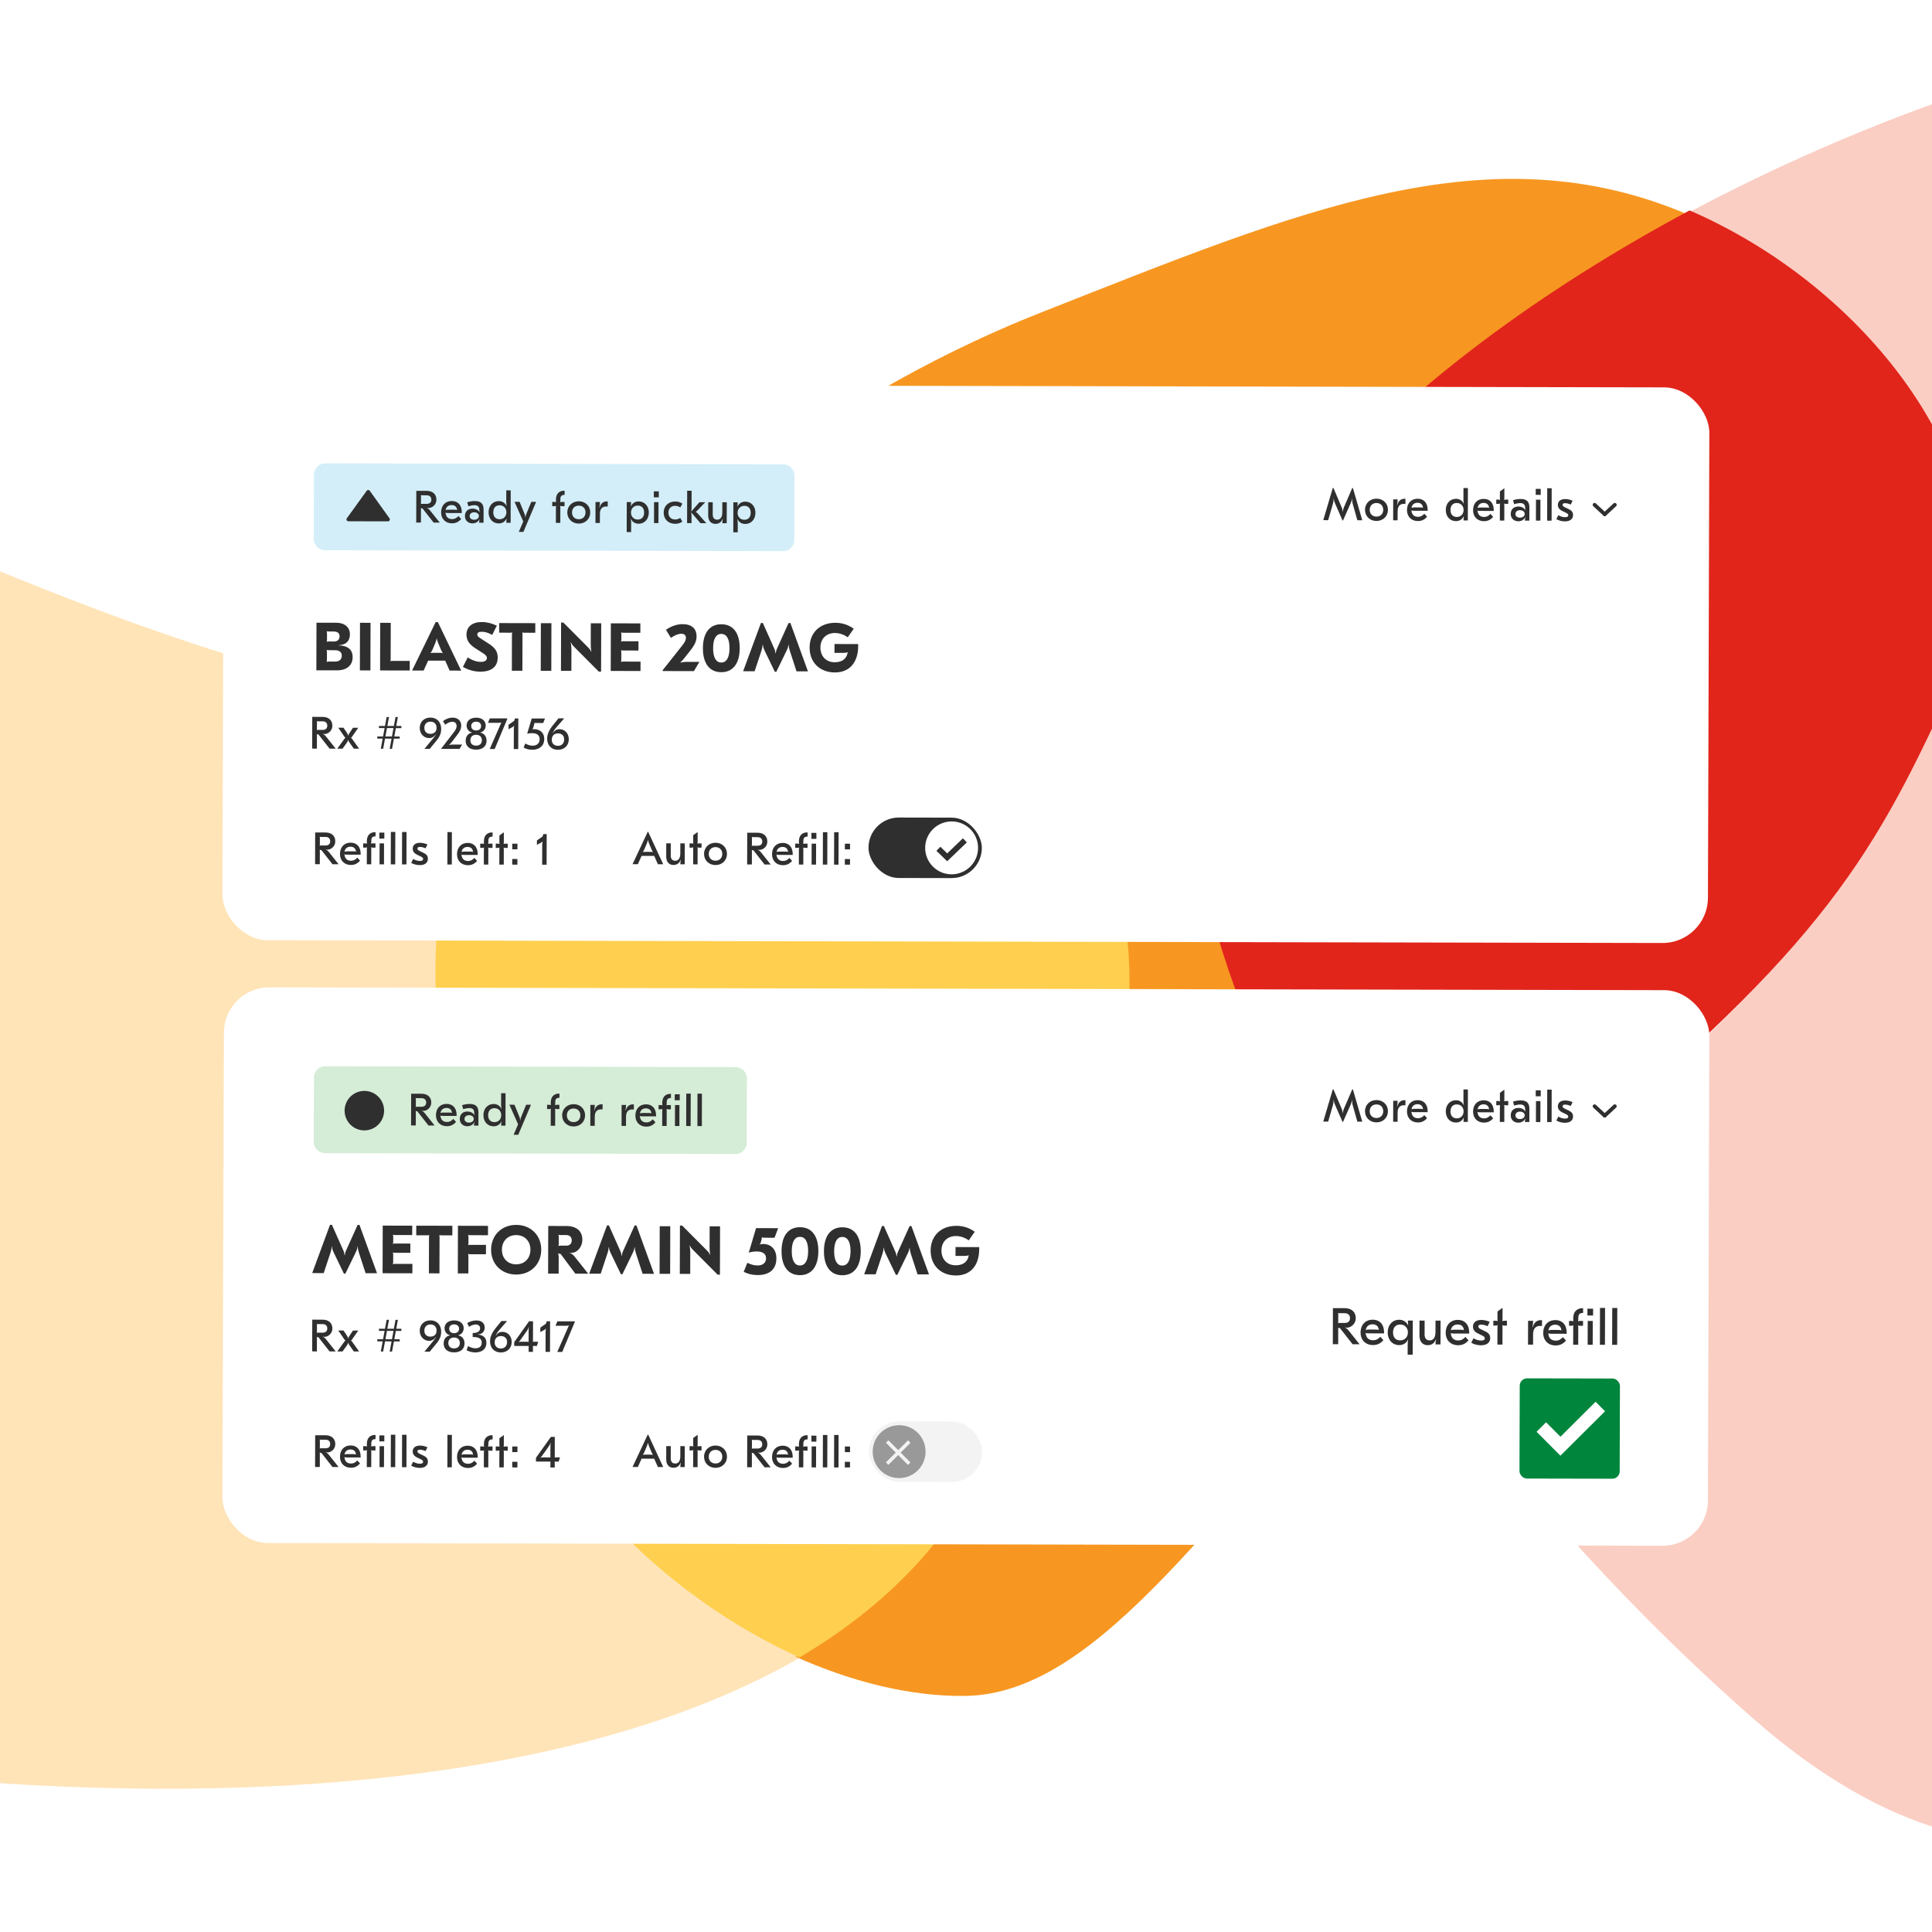 <svg width="1080" height="1080" viewBox="0 0 1080 1080" fill="none" xmlns="http://www.w3.org/2000/svg">
<rect width="1080" height="1080" fill="white"/>
<g clip-path="url(#clip0_2827_4086)">
<rect width="1080" height="979.2" transform="translate(0 50)" fill="white"/>
<path fill-rule="evenodd" clip-rule="evenodd" d="M1119 44.976C1058.43 64.195 997.403 90.04 940.522 120.643C951.99 125.614 963.532 131.56 975.19 138.59C1060.19 189.817 1130.32 291.725 1085.47 390.258C1040.62 488.788 1010.31 538.112 857.609 663.511C829.436 686.646 803.882 711.004 780.33 735.35C836.171 817.696 906.419 896.125 980.372 960.979C1275.88 1220.13 1472.84 681.246 1518.63 517.305C1564.42 353.365 1355.2 -29.969 1119 44.976Z" fill="#FBCEC3"/>
<path fill-rule="evenodd" clip-rule="evenodd" d="M303.776 791.299C269.803 713.824 217.236 547.659 262.89 451.157C270.76 434.518 280.863 417.189 292.929 399.588C213.935 393.116 130.136 373.458 -9.966 315.253C-247.45 216.594 -359.513 186.482 -553.228 274.571C-746.94 362.657 -762.838 708.797 -526.191 857.495C-326.718 982.836 204.961 1068.65 449.161 925.471C384.812 896.624 326.666 843.499 303.776 791.299Z" fill="#FFE4B8"/>
<path fill-rule="evenodd" clip-rule="evenodd" d="M667.376 460.727C650.156 337.282 780.122 208.926 944.939 120.507C832.806 72.034 727.456 117.394 582.67 174.407C450.6 226.414 346.382 317.075 288.475 401.371C343.376 405.862 395.96 403.997 463.502 404.242C646.802 404.909 684.26 542.825 547.269 821.183C525.746 864.919 490.203 899.476 444.693 926.111C475.839 940.043 508.432 948.333 539.201 948.039C616.131 947.294 680.85 840.247 784.87 733.006C723.47 642.722 679.508 547.704 667.376 460.727Z" fill="#F79721"/>
<path fill-rule="evenodd" clip-rule="evenodd" d="M1089.67 386.502C1134.59 288.239 1064.35 186.609 979.206 135.523C967.529 128.512 955.968 122.581 944.482 117.624C779.272 206.118 648.992 334.584 666.257 458.137C678.418 545.189 722.485 640.288 784.027 730.649C807.618 706.37 833.214 682.079 861.433 659.007C1014.39 533.955 1044.74 484.762 1089.67 386.502Z" fill="#E1251B"/>
<path fill-rule="evenodd" clip-rule="evenodd" d="M549.145 820.781C685.734 540.266 648.386 401.28 465.623 400.608C398.279 400.361 345.849 402.241 291.109 397.715C279.083 415.414 269.011 432.843 261.164 449.574C215.65 546.608 268.057 713.7 301.926 791.605C324.747 844.095 382.716 897.512 446.869 926.523C492.246 899.681 527.685 864.857 549.145 820.781Z" fill="#FFD04F"/>
<g filter="url(#filter0_d_2827_4086)">
<rect width="830.388" height="310.594" rx="25.347" transform="matrix(1 0.002 -0.003 1 125.221 551.896)" fill="white"/>
</g>
<path d="M181.988 802.325C185.309 802.333 187.433 804.187 187.425 807.28C187.417 810.169 184.979 811.938 183.002 811.934C182.723 811.934 182.394 811.882 182.115 811.805L182.115 811.907C182.799 812.136 183.305 812.568 183.936 813.356L189.292 820.084L185.87 820.077L179.63 812.13L179.377 812.129C179.073 812.128 178.921 812.103 178.769 812.026L178.718 812.077C178.768 812.229 178.793 812.432 178.792 812.762L178.773 820.061L176.137 820.056L176.184 802.313L181.988 802.325ZM178.788 804.701L178.737 804.752C178.788 804.879 178.813 805.081 178.812 805.411L178.802 809.01C178.801 809.314 178.775 809.517 178.724 809.644L178.775 809.694C178.953 809.619 179.105 809.594 179.409 809.594L181.994 809.6C183.642 809.604 184.582 808.744 184.586 807.248C184.59 805.854 183.756 804.813 182.007 804.809L179.422 804.804C179.118 804.803 178.965 804.778 178.788 804.701ZM196.022 808.008C199.494 808.016 201.617 810.377 201.607 814.256L201.606 814.737L194.078 814.721C193.216 814.719 192.81 814.667 192.532 814.515L192.481 814.565L192.582 814.87C192.83 816.949 194.119 818.117 196.198 818.122C197.566 818.125 198.582 817.646 199.751 816.406L201.267 818.057C199.894 819.701 198.245 820.484 196.141 820.479C192.491 820.471 190.039 818.007 190.048 814.307C190.059 810.505 192.422 808 196.022 808.008ZM195.94 810.264C194.115 810.26 192.87 811.296 192.612 813.045L192.662 813.096C192.942 812.944 193.5 812.844 194.108 812.845L197.073 812.852C198.29 812.854 198.696 812.906 198.949 813.084L198.999 813.033C198.852 811.284 197.739 810.268 195.94 810.264ZM209.93 802.157L209.924 804.489L209.746 804.489C208.378 804.486 207.565 805.093 207.56 806.867L207.558 807.729C207.532 808.033 207.531 808.337 207.454 808.565L207.53 808.616C207.708 808.464 207.987 808.414 208.57 808.415L209.888 808.418L209.882 810.801L208.564 810.798C207.955 810.797 207.702 810.745 207.525 810.593L207.449 810.643C207.549 811.075 207.547 811.708 207.546 812.012L207.525 820.123L205.041 820.118L205.062 812.007C205.063 811.703 205.065 811.069 205.167 810.639L205.117 810.588C204.914 810.739 204.685 810.79 204.052 810.788L203.013 810.786L203.019 808.403L204.058 808.406C204.692 808.407 204.92 808.458 205.122 808.611L205.173 808.56C205.098 808.332 205.098 808.028 205.074 807.774L205.075 807.115C205.086 803.288 207.522 802.152 209.575 802.157L209.93 802.157ZM214.847 802.396L214.838 805.742L212.05 805.736L212.058 802.39L214.847 802.396ZM214.679 808.428L214.648 820.139L212.163 820.133L212.195 808.423L214.679 808.428ZM220.977 802.029L220.929 820.152L218.445 820.147L218.493 802.024L220.977 802.029ZM227.251 802.043L227.203 820.166L224.719 820.161L224.767 802.037L227.251 802.043ZM234.642 820.562C232.944 820.559 231.196 820.098 229.855 819.31L230.976 817.107C232.292 817.87 233.508 818.228 234.699 818.23C235.941 818.233 236.525 817.879 236.527 817.119C236.529 816.587 236.2 816.231 235.314 815.798L233.188 814.755C231.492 813.94 230.709 812.848 230.713 811.353C230.718 809.3 232.242 808.086 234.853 808.092C236.146 808.095 237.589 808.427 238.931 809.013L237.912 811.165C236.696 810.656 235.709 810.4 234.796 810.398C233.808 810.396 233.351 810.674 233.349 811.308C233.347 811.865 233.701 812.246 234.663 812.705L236.84 813.749C238.486 814.538 239.193 815.528 239.189 817.023C239.183 819.254 237.507 820.568 234.642 820.562ZM252.609 802.097L252.561 820.221L250.077 820.215L250.125 802.092L252.609 802.097ZM261.453 808.149C264.925 808.157 267.048 810.519 267.038 814.397L267.037 814.878L259.509 814.862C258.647 814.86 258.241 814.809 257.963 814.656L257.912 814.706L258.013 815.011C258.261 817.09 259.55 818.259 261.629 818.263C262.998 818.266 264.013 817.787 265.182 816.547L266.698 818.198C265.325 819.843 263.676 820.625 261.572 820.62C257.922 820.612 255.47 818.148 255.48 814.448C255.49 810.646 257.854 808.141 261.453 808.149ZM261.371 810.405C259.546 810.401 258.301 811.438 258.043 813.186L258.094 813.237C258.373 813.085 258.931 812.985 259.539 812.986L262.505 812.993C263.721 812.995 264.127 813.047 264.38 813.225L264.43 813.174C264.283 811.425 263.17 810.409 261.371 810.405ZM275.361 802.299L275.355 804.631L275.177 804.63C273.809 804.627 272.996 805.234 272.991 807.008L272.989 807.87C272.963 808.174 272.962 808.478 272.885 808.706L272.961 808.757C273.139 808.605 273.418 808.555 274.001 808.556L275.319 808.559L275.313 810.942L273.995 810.939C273.386 810.938 273.133 810.887 272.956 810.734L272.88 810.785C272.98 811.216 272.978 811.849 272.978 812.154L272.956 820.265L270.472 820.259L270.494 812.148C270.494 811.844 270.496 811.21 270.599 810.78L270.548 810.729C270.345 810.881 270.117 810.931 269.483 810.929L268.444 810.927L268.45 808.544L269.489 808.547C270.123 808.548 270.351 808.599 270.553 808.752L270.604 808.701C270.529 808.473 270.529 808.169 270.505 807.915L270.507 807.256C270.517 803.429 272.953 802.293 275.006 802.298L275.361 802.299ZM281.654 802.312L281.64 807.382C281.639 807.889 281.638 808.269 281.535 808.725L281.611 808.776C281.814 808.624 282.068 808.574 282.651 808.575L283.817 808.578L283.811 810.96L282.645 810.958C282.036 810.956 281.808 810.905 281.606 810.753L281.53 810.803C281.63 811.234 281.629 811.615 281.628 812.172L281.606 820.283L279.122 820.278L279.144 812.167C279.145 811.609 279.146 811.229 279.249 810.798L279.173 810.747C278.995 810.899 278.741 810.949 278.133 810.948L277.119 810.946L277.125 808.563L278.139 808.565C278.748 808.567 279.001 808.618 279.178 808.77L279.254 808.72C279.154 808.263 279.155 807.883 279.156 807.376L279.165 804.005L281.502 802.312L281.654 802.312ZM286.355 811.726L286.363 808.583L289.253 808.589L289.244 811.732L286.355 811.726ZM286.332 820.293L286.341 817.15L289.23 817.157L289.222 820.3L286.332 820.293ZM310.139 803.235L310.11 814.135C310.109 814.413 310.109 814.591 310.058 814.718L310.108 814.768C310.21 814.718 310.261 814.693 310.59 814.693L313.049 814.699L312.282 817.054L310.584 817.051C310.254 817.05 310.204 817.024 310.102 816.974L310.052 817.024C310.102 817.126 310.101 817.328 310.101 817.607L310.093 820.345L307.686 820.34L307.693 817.602C307.694 817.323 307.694 817.12 307.72 817.019L307.694 816.968C307.593 817.019 307.517 817.044 307.213 817.043L299.609 817.027L299.614 814.923L307.934 803.231L310.139 803.235ZM307.747 806.576C307.594 807.032 307.39 807.64 306.499 808.905L303.192 813.562C302.759 814.17 302.505 814.524 302.124 814.827L302.174 814.878C302.555 814.727 302.986 814.677 303.696 814.678L307.219 814.686C307.498 814.687 307.574 814.712 307.675 814.763L307.726 814.713C307.675 814.586 307.676 814.408 307.677 814.129L307.692 808.426C307.694 807.463 307.746 807.083 307.849 806.602L307.747 806.576Z" fill="#2F2F2F"/>
<path d="M353.601 820.052L362.089 801.947L362.343 801.948L370.735 820.089L367.77 820.083L365.703 815.414L358.657 815.399L356.566 820.059L353.601 820.052ZM359.398 813.196C359.626 813.171 360.057 813.146 360.817 813.148L363.555 813.154C364.315 813.156 364.746 813.182 364.974 813.208L365 813.182C364.798 812.928 364.52 812.522 364.192 811.736L362.883 808.615C362.53 807.753 362.304 807.017 362.254 806.586L362.153 806.586C362.101 807.017 361.871 807.751 361.514 808.612L360.188 811.727C359.856 812.512 359.576 812.917 359.373 813.17L359.398 813.196ZM382.8 808.405L382.769 820.115L380.31 820.11C380.313 819.223 380.416 818.386 380.596 817.677L380.494 817.652C379.678 819.576 378.408 820.486 376.456 820.482C373.922 820.476 372.406 818.699 372.414 815.708L372.433 808.382L374.968 808.388L374.949 815.257C374.945 817.107 375.854 818.123 377.477 818.127C379.276 818.131 380.294 816.663 380.301 814.052L380.316 808.399L382.8 808.405ZM390 802.16L389.987 807.229C389.985 807.736 389.984 808.116 389.882 808.572L389.958 808.623C390.161 808.471 390.415 808.421 390.998 808.422L392.164 808.425L392.157 810.808L390.991 810.805C390.383 810.804 390.155 810.753 389.953 810.6L389.876 810.651C389.977 811.082 389.976 811.462 389.974 812.02L389.953 820.131L387.469 820.125L387.49 812.014C387.492 811.457 387.493 811.076 387.595 810.646L387.519 810.595C387.341 810.747 387.088 810.797 386.479 810.795L385.466 810.793L385.472 808.411L386.486 808.413C387.094 808.414 387.347 808.465 387.524 808.618L387.601 808.567C387.5 808.111 387.501 807.731 387.503 807.224L387.512 803.852L389.848 802.159L390 802.16ZM399.995 808.062C403.695 808.07 406.401 810.737 406.391 814.311C406.382 817.885 403.662 820.54 399.962 820.532C396.261 820.524 393.556 817.857 393.565 814.283C393.575 810.709 396.294 808.054 399.995 808.062ZM399.988 810.495C397.732 810.49 396.208 812.008 396.202 814.289C396.195 816.57 397.712 818.094 399.968 818.099C402.224 818.104 403.749 816.586 403.755 814.305C403.761 812.024 402.244 810.5 399.988 810.495ZM423.512 802.46C426.832 802.467 428.957 804.322 428.948 807.414C428.941 810.304 426.503 812.073 424.526 812.069C424.247 812.068 423.917 812.017 423.639 811.94L423.639 812.041C424.322 812.271 424.828 812.703 425.46 813.49L430.815 820.219L427.394 820.211L421.154 812.264L420.9 812.264C420.596 812.263 420.444 812.237 420.292 812.161L420.242 812.212C420.292 812.364 420.317 812.567 420.316 812.896L420.296 820.196L417.66 820.19L417.707 802.447L423.512 802.46ZM420.312 804.836L420.261 804.886C420.311 805.013 420.336 805.216 420.335 805.545L420.326 809.145C420.325 809.449 420.299 809.652 420.248 809.778L420.299 809.829C420.476 809.753 420.628 809.728 420.933 809.729L423.518 809.735C425.165 809.738 426.106 808.878 426.11 807.383C426.113 805.989 425.28 804.948 423.531 804.944L420.945 804.938C420.641 804.938 420.489 804.912 420.312 804.836ZM437.545 808.143C441.018 808.15 443.141 810.512 443.13 814.39L443.129 814.872L435.601 814.855C434.739 814.854 434.334 814.802 434.055 814.649L434.005 814.7L434.105 815.004C434.353 817.083 435.643 818.252 437.721 818.257C439.09 818.26 440.105 817.78 441.274 816.541L442.791 818.191C441.418 819.836 439.768 820.618 437.664 820.614C434.014 820.606 431.562 818.142 431.572 814.441C431.582 810.639 433.946 808.135 437.545 808.143ZM437.463 810.398C435.638 810.394 434.394 811.431 434.135 813.179L434.186 813.23C434.465 813.079 435.023 812.979 435.631 812.98L438.597 812.986C439.814 812.989 440.219 813.04 440.472 813.218L440.523 813.168C440.375 811.419 439.263 810.402 437.463 810.398ZM451.453 802.292L451.447 804.624L451.27 804.624C449.901 804.621 449.088 805.227 449.084 807.002L449.081 807.863C449.055 808.167 449.054 808.472 448.978 808.7L449.054 808.75C449.232 808.599 449.51 808.549 450.093 808.55L451.411 808.553L451.405 810.935L450.087 810.933C449.479 810.931 449.225 810.88 449.048 810.728L448.972 810.778C449.073 811.209 449.071 811.843 449.07 812.147L449.049 820.258L446.565 820.253L446.586 812.142C446.587 811.838 446.588 811.204 446.691 810.773L446.64 810.722C446.437 810.874 446.209 810.924 445.575 810.923L444.536 810.921L444.542 808.538L445.582 808.54C446.215 808.542 446.443 808.593 446.646 808.745L446.697 808.695C446.621 808.466 446.622 808.162 446.597 807.909L446.599 807.25C446.609 803.422 449.045 802.287 451.099 802.291L451.453 802.292ZM456.37 802.531L456.361 805.877L453.573 805.871L453.582 802.525L456.37 802.531ZM456.202 808.563L456.171 820.273L453.687 820.268L453.718 808.558L456.202 808.563ZM462.5 802.164L462.452 820.287L459.968 820.282L460.016 802.159L462.5 802.164ZM468.775 802.177L468.727 820.301L466.243 820.295L466.291 802.172L468.775 802.177ZM472.286 811.741L472.295 808.598L475.184 808.604L475.176 811.747L472.286 811.741ZM472.263 820.308L472.272 817.165L475.161 817.171L475.153 820.314L472.263 820.308Z" fill="#2F2F2F"/>
<path d="M750.487 627.17L746.405 617.833C745.775 616.387 745.65 615.728 745.576 614.993L745.475 614.992C745.473 615.575 745.445 616.665 745.087 617.856L742.452 626.975L739.715 626.969L745.034 608.984L745.415 608.985L750.15 620.148C750.352 620.63 750.502 621.365 750.576 622.202L750.677 622.202C750.755 621.366 750.909 620.631 751.114 620.15L755.908 609.008L756.289 609.008L761.513 627.016L758.776 627.01L756.189 617.88C755.837 616.688 755.815 615.598 755.816 615.015L755.715 615.014C755.637 615.749 755.509 616.408 754.871 617.852L750.74 627.17L750.487 627.17ZM769.476 614.943C773.176 614.951 775.881 617.618 775.872 621.192C775.863 624.766 773.143 627.421 769.443 627.414C765.742 627.406 763.037 624.738 763.046 621.164C763.056 617.59 765.775 614.935 769.476 614.943ZM769.469 617.376C767.213 617.371 765.689 618.889 765.682 621.17C765.676 623.451 767.193 624.975 769.449 624.98C771.705 624.985 773.23 623.468 773.236 621.186C773.242 618.905 771.725 617.381 769.469 617.376ZM785.226 615.002C785.379 615.002 785.48 615.003 785.657 615.028L785.65 617.893C785.194 617.841 785.042 617.841 784.839 617.84C782.507 617.835 781.286 619.252 781.279 621.913L781.266 627.059L778.782 627.053L778.813 615.343L781.297 615.348C781.294 616.236 781.164 617.477 780.984 618.44L781.111 618.466C781.725 616.161 783.123 614.998 785.226 615.002ZM792.484 614.992C795.957 615 798.08 617.362 798.07 621.24L798.068 621.721L790.54 621.705C789.678 621.703 789.273 621.652 788.995 621.499L788.944 621.55L789.044 621.854C789.292 623.933 790.582 625.102 792.66 625.106C794.029 625.109 795.044 624.63 796.213 623.39L797.73 625.041C796.357 626.686 794.707 627.468 792.603 627.463C788.953 627.456 786.501 624.992 786.511 621.291C786.521 617.489 788.885 614.985 792.484 614.992ZM792.402 617.248C790.577 617.244 789.333 618.281 789.074 620.029L789.125 620.08C789.404 619.928 789.962 619.828 790.57 619.83L793.536 619.836C794.753 619.839 795.158 619.89 795.411 620.068L795.462 620.018C795.315 618.268 794.202 617.252 792.402 617.248ZM813.855 627.509C810.535 627.502 808.184 624.912 808.194 621.262C808.204 617.612 810.568 615.031 813.888 615.039C815.865 615.043 817.384 615.984 818.19 617.709L818.292 617.684C818.141 617.126 818.067 616.188 818.07 615.149L818.086 609.015L820.57 609.02L820.522 627.143L818.114 627.138C818.117 626.124 818.17 625.313 818.272 624.883L818.171 624.857C817.355 626.579 815.832 627.514 813.855 627.509ZM814.343 625.178C816.573 625.183 818.149 623.59 818.155 621.283C818.161 618.977 816.594 617.376 814.364 617.372C812.158 617.367 810.836 618.834 810.83 621.267C810.824 623.701 812.138 625.174 814.343 625.178ZM829.427 615.072C832.899 615.08 835.022 617.441 835.012 621.32L835.011 621.801L827.483 621.785C826.621 621.783 826.215 621.731 825.937 621.579L825.886 621.629L825.987 621.934C826.235 624.013 827.524 625.181 829.603 625.186C830.971 625.189 831.987 624.71 833.156 623.47L834.672 625.121C833.299 626.765 831.65 627.548 829.546 627.543C825.896 627.535 823.444 625.071 823.453 621.371C823.463 617.569 825.827 615.064 829.427 615.072ZM829.345 617.328C827.52 617.324 826.275 618.36 826.017 620.109L826.067 620.16C826.347 620.008 826.904 619.908 827.513 619.909L830.478 619.916C831.695 619.918 832.101 619.97 832.354 620.148L832.404 620.097C832.257 618.348 831.144 617.332 829.345 617.328ZM840.952 609.216L840.939 614.286C840.937 614.793 840.936 615.173 840.834 615.629L840.91 615.68C841.113 615.528 841.367 615.478 841.95 615.479L843.115 615.482L843.109 617.864L841.943 617.862C841.335 617.861 841.107 617.809 840.905 617.657L840.828 617.707C840.929 618.139 840.928 618.519 840.926 619.076L840.905 627.187L838.421 627.182L838.442 619.071C838.444 618.513 838.445 618.133 838.547 617.703L838.471 617.652C838.293 617.803 838.04 617.853 837.431 617.852L836.418 617.85L836.424 615.467L837.438 615.47C838.046 615.471 838.299 615.522 838.476 615.675L838.553 615.624C838.452 615.168 838.453 614.787 838.455 614.28L838.464 610.909L840.8 609.216L840.952 609.216ZM850.034 615.117C853.431 615.124 854.948 616.597 854.939 619.892L854.92 627.218L852.41 627.212C852.412 626.401 852.49 625.97 852.77 625.363L852.669 625.312C851.778 626.831 850.432 627.588 848.734 627.585C846.224 627.579 844.505 625.928 844.512 623.469C844.519 620.909 846.221 619.341 848.781 619.347C850.505 619.351 851.871 620.063 852.654 621.307L852.73 621.256C852.579 620.749 852.556 620.09 852.532 619.634C852.434 618.163 851.524 617.426 849.825 617.423C849.014 617.421 847.873 617.596 846.453 618.049L845.774 615.817C847.245 615.339 848.691 615.114 850.034 615.117ZM849.688 621.402C848.167 621.399 847.151 622.258 847.148 623.5C847.144 624.768 848.156 625.556 849.652 625.559C851.198 625.562 852.315 624.728 852.319 623.486C852.322 622.244 851.209 621.405 849.688 621.402ZM861.277 609.488L861.269 612.834L858.48 612.828L858.489 609.482L861.277 609.488ZM861.109 615.521L861.078 627.231L858.594 627.226L858.625 615.515L861.109 615.521ZM867.401 609.121L867.353 627.244L864.869 627.239L864.917 609.116L867.401 609.121ZM874.792 627.641C873.094 627.637 871.346 627.177 870.005 626.388L871.126 624.186C872.442 624.949 873.658 625.306 874.849 625.309C876.091 625.312 876.675 624.958 876.677 624.198C876.678 623.665 876.35 623.31 875.464 622.877L873.337 621.833C871.641 621.018 870.858 619.927 870.862 618.431C870.868 616.378 872.392 615.165 875.003 615.17C876.295 615.173 877.739 615.506 879.081 616.092L878.061 618.244C876.846 617.734 875.858 617.479 874.946 617.477C873.957 617.475 873.5 617.753 873.498 618.386C873.497 618.944 873.851 619.325 874.813 619.783L876.99 620.827C878.635 621.616 879.343 622.606 879.339 624.102C879.333 626.332 877.656 627.647 874.792 627.641Z" fill="#2F2F2F"/>
<path d="M891.379 618.395L897.034 623.65" stroke="#2F2F2F" stroke-width="2.112" stroke-linecap="round" stroke-linejoin="round"/>
<path d="M902.691 618.395L897.031 623.65" stroke="#2F2F2F" stroke-width="2.112" stroke-linecap="round" stroke-linejoin="round"/>
<path d="M180.357 737.705C183.678 737.712 185.802 739.567 185.794 742.66C185.786 745.549 183.348 747.318 181.371 747.314C181.092 747.313 180.763 747.262 180.484 747.185L180.484 747.287C181.168 747.516 181.674 747.948 182.305 748.735L187.661 755.464L184.239 755.457L178 747.51L177.746 747.509C177.442 747.508 177.29 747.483 177.138 747.406L177.087 747.457C177.137 747.609 177.162 747.812 177.161 748.141L177.142 755.441L174.506 755.436L174.553 737.693L180.357 737.705ZM177.157 740.081L177.107 740.132C177.157 740.258 177.182 740.461 177.181 740.791L177.171 744.39C177.171 744.694 177.145 744.897 177.094 745.024L177.144 745.074C177.322 744.999 177.474 744.974 177.778 744.974L180.364 744.98C182.011 744.983 182.951 744.124 182.955 742.628C182.959 741.234 182.125 740.193 180.376 740.189L177.791 740.184C177.487 740.183 177.335 740.157 177.157 740.081ZM188.539 755.466L192.38 750.151C192.609 749.873 192.838 749.519 193.092 749.418L193.092 749.342C192.839 749.214 192.637 748.91 192.435 748.631L189.077 743.757L192.017 743.763L193.608 746.124C194.289 747.139 194.542 747.596 194.616 748.204L194.718 748.205C194.795 747.596 195.05 747.141 195.737 746.128L197.34 743.775L200.28 743.781L196.896 748.64C196.693 748.919 196.489 749.222 196.235 749.348L196.235 749.425C196.488 749.526 196.716 749.882 196.943 750.161L200.756 755.492L197.816 755.486L195.695 752.516C195.063 751.653 194.811 751.221 194.711 750.587L194.61 750.587C194.507 751.22 194.252 751.651 193.616 752.511L191.479 755.472L188.539 755.466ZM224.379 743.985L221.286 743.978L220.412 748.666L223.454 748.672L223.451 749.863L220.206 749.856L219.152 755.532L217.834 755.529L218.888 749.854L215.238 749.846L214.184 755.521L212.866 755.518L213.92 749.843L210.904 749.836L210.907 748.645L214.126 748.652L215 743.965L211.832 743.958L211.835 742.767L215.206 742.774L216.132 737.782L217.45 737.785L216.524 742.777L220.174 742.785L221.1 737.793L222.418 737.796L221.492 742.787L224.382 742.794L224.379 743.985ZM219.094 748.663L219.968 743.975L216.318 743.968L215.444 748.655L219.094 748.663ZM240.659 738.089C244.258 738.097 246.634 740.636 246.624 744.464C246.617 746.973 245.776 748.948 243.716 751.327L240.232 755.577L237.267 755.571L242.022 749.827C242.988 748.638 243.344 748.157 243.701 747.474L243.6 747.423C242.709 748.79 241.389 749.547 239.868 749.544C236.902 749.538 234.628 747.074 234.636 743.88C234.645 740.458 237.11 738.081 240.659 738.089ZM240.602 740.37C238.549 740.365 237.227 741.706 237.222 743.835C237.216 745.914 238.48 747.184 240.584 747.188C242.739 747.193 244.035 745.954 244.04 743.85C244.046 741.67 242.757 740.375 240.602 740.37ZM253.824 755.987C250.174 755.979 248 754.099 248.008 750.981C248.014 748.573 249.337 746.878 251.543 746.477L251.543 746.375C249.719 745.991 248.507 744.417 248.512 742.465C248.519 739.829 250.653 738.11 253.872 738.117C257.091 738.124 259.215 739.852 259.208 742.489C259.203 744.44 257.982 746.009 256.156 746.385L256.156 746.487C258.36 746.897 259.674 748.598 259.667 751.006C259.659 754.124 257.474 755.995 253.824 755.987ZM253.853 745.265C255.526 745.269 256.618 744.308 256.622 742.787C256.626 741.292 255.539 740.351 253.866 740.348C252.193 740.344 251.101 741.28 251.097 742.775C251.093 744.296 252.18 745.262 253.853 745.265ZM253.83 753.756C255.833 753.761 257.052 752.623 257.057 750.747C257.062 748.846 255.824 747.677 253.846 747.673C251.869 747.669 250.624 748.832 250.619 750.733C250.614 752.609 251.828 753.752 253.83 753.756ZM266.285 738.144C269.2 738.15 270.945 739.624 270.939 742.108C270.934 743.908 269.993 745.249 268.369 745.753C268.039 745.853 267.608 745.928 267.101 745.978L267.101 746.079C267.684 746.081 267.988 746.107 268.342 746.209C270.698 746.797 271.911 748.32 271.904 750.703C271.896 753.998 269.533 756.021 265.68 756.013C263.931 756.009 262.26 755.574 260.817 754.76L261.66 752.455C263.102 753.295 264.419 753.703 265.737 753.706C268.018 753.711 269.289 752.573 269.294 750.545C269.3 748.34 267.782 747.399 264.233 747.391L264.239 745.161C266.9 745.167 268.373 744.232 268.377 742.559C268.381 741.216 267.445 740.402 265.924 740.399C264.86 740.397 263.591 740.825 262.17 741.658L261.187 739.578C262.685 738.669 264.587 738.14 266.285 738.144ZM283.455 738.46L279.082 743.52C278.167 744.583 277.556 745.544 277.147 746.633L277.249 746.659C278.064 745.216 279.257 744.509 280.828 744.512C283.895 744.519 286.044 746.881 286.035 750.201C286.026 753.648 283.535 756.051 279.936 756.043C276.362 756.036 273.935 753.521 273.945 749.82C273.952 747.311 274.972 745.007 277.337 742.097L280.287 738.453L283.455 738.46ZM279.986 746.868C277.857 746.863 276.535 748.204 276.529 750.434C276.524 752.487 277.864 753.808 279.967 753.813C282.122 753.817 283.444 752.426 283.449 750.196C283.455 748.117 282.166 746.872 279.986 746.868ZM297.965 738.593L297.936 749.492C297.936 749.771 297.935 749.948 297.884 750.075L297.935 750.125C298.036 750.075 298.087 750.05 298.416 750.05L300.875 750.056L300.108 752.411L298.41 752.408C298.081 752.407 298.03 752.382 297.929 752.331L297.878 752.381C297.928 752.483 297.928 752.686 297.927 752.964L297.92 755.702L295.512 755.697L295.519 752.959C295.52 752.68 295.52 752.478 295.546 752.376L295.521 752.325C295.419 752.376 295.343 752.401 295.039 752.4L287.435 752.384L287.44 750.28L295.76 738.588L297.965 738.593ZM295.574 741.933C295.42 742.389 295.216 742.997 294.325 744.263L291.018 748.919C290.586 749.527 290.331 749.881 289.95 750.184L290.001 750.235C290.381 750.084 290.812 750.034 291.522 750.036L295.045 750.043C295.324 750.044 295.4 750.069 295.501 750.12L295.552 750.07C295.502 749.943 295.502 749.765 295.503 749.487L295.518 743.783C295.521 742.82 295.572 742.44 295.675 741.959L295.574 741.933ZM307.5 738.613L307.454 755.722L304.97 755.717L304.999 744.945C305.002 743.779 305.028 743.5 305.207 742.74L305.132 742.689C304.928 743.018 304.674 743.22 304.192 743.473L302.034 744.634L302.041 742.15L305.189 739.952L305.624 738.609L307.5 738.613ZM321.408 738.643L321.433 738.694L314.291 755.737L311.528 755.731L316.858 743.576C317.598 741.879 317.777 741.297 318.031 740.993L317.98 740.942C317.6 741.068 317.042 741.118 315.699 741.115L310.528 741.104L311.574 738.622L321.408 738.643Z" fill="#2F2F2F"/>
<path d="M751.705 731.269C755.478 731.277 757.891 733.385 757.882 736.898C757.873 740.182 755.103 742.192 752.857 742.187C752.54 742.186 752.166 742.128 751.849 742.041L751.849 742.156C752.626 742.417 753.201 742.908 753.918 743.802L760.004 751.447L756.116 751.439L749.026 742.409L748.738 742.408C748.392 742.408 748.22 742.378 748.047 742.292L747.989 742.349C748.046 742.522 748.075 742.752 748.074 743.127L748.052 751.421L745.056 751.415L745.11 731.255L751.705 731.269ZM748.069 733.968L748.011 734.026C748.068 734.17 748.097 734.401 748.096 734.775L748.085 738.865C748.084 739.21 748.054 739.44 747.997 739.584L748.054 739.642C748.256 739.556 748.429 739.528 748.774 739.528L751.712 739.535C753.584 739.539 754.652 738.562 754.657 736.863C754.661 735.279 753.713 734.096 751.726 734.092L748.789 734.085C748.443 734.084 748.27 734.055 748.069 733.968ZM767.362 737.725C771.308 737.734 773.72 740.417 773.708 744.824L773.707 745.371L765.153 745.353C764.174 745.35 763.713 745.292 763.397 745.118L763.339 745.176L763.453 745.522C763.735 747.884 765.2 749.212 767.562 749.217C769.117 749.22 770.271 748.676 771.599 747.267L773.322 749.143C771.762 751.012 769.888 751.9 767.497 751.895C763.35 751.886 760.564 749.087 760.575 744.882C760.587 740.562 763.272 737.716 767.362 737.725ZM767.269 740.288C765.195 740.284 763.781 741.462 763.488 743.448L763.545 743.506C763.862 743.334 764.496 743.22 765.188 743.221L768.557 743.229C769.939 743.232 770.4 743.29 770.688 743.492L770.745 743.435C770.578 741.447 769.314 740.293 767.269 740.288ZM782.183 737.757C784.401 737.762 786.097 738.831 787.071 740.792L787.186 740.763C787.073 740.273 787.017 739.352 787.02 738.2L789.756 738.206L789.706 757.271L786.884 757.265L786.898 751.735C786.901 750.612 786.99 749.576 787.165 748.942L787.05 748.913C786.094 750.87 784.363 751.932 782.146 751.927C778.373 751.919 775.702 748.975 775.713 744.828C775.724 740.681 778.41 737.749 782.183 737.757ZM782.723 740.408C780.218 740.403 778.716 742.07 778.708 744.835C778.701 747.599 780.194 749.273 782.7 749.278C785.234 749.284 787.025 747.473 787.032 744.853C787.039 742.232 785.258 740.413 782.723 740.408ZM805.281 738.239L805.245 751.545L802.452 751.539C802.454 750.531 802.572 749.58 802.776 748.774L802.661 748.745C801.733 750.932 800.291 751.966 798.073 751.961C795.193 751.955 793.47 749.935 793.479 746.537L793.501 738.214L796.381 738.22L796.361 746.025C796.355 748.127 797.389 749.281 799.232 749.285C801.277 749.29 802.433 747.622 802.441 744.655L802.458 738.233L805.281 738.239ZM814.942 737.828C818.887 737.836 821.299 740.52 821.288 744.926L821.286 745.474L812.733 745.455C811.753 745.453 811.293 745.394 810.976 745.221L810.919 745.278L811.033 745.624C811.315 747.987 812.78 749.314 815.142 749.32C816.697 749.323 817.85 748.778 819.179 747.37L820.902 749.246C819.342 751.114 817.467 752.003 815.077 751.998C810.93 751.989 808.143 749.189 808.155 744.984C808.166 740.665 810.852 737.819 814.942 737.828ZM814.848 740.391C812.775 740.386 811.36 741.564 811.067 743.551L811.125 743.608C811.442 743.436 812.076 743.323 812.767 743.324L816.137 743.331C817.519 743.334 817.98 743.393 818.267 743.595L818.325 743.538C818.157 741.55 816.893 740.395 814.848 740.391ZM827.867 752.025C825.937 752.021 823.951 751.499 822.427 750.602L823.701 748.1C825.196 748.967 826.578 749.373 827.931 749.376C829.343 749.379 830.006 748.977 830.008 748.113C830.01 747.508 829.637 747.104 828.63 746.613L826.214 745.427C824.287 744.501 823.397 743.261 823.402 741.561C823.408 739.229 825.139 737.85 828.106 737.856C829.575 737.859 831.215 738.237 832.74 738.903L831.581 741.349C830.201 740.77 829.078 740.479 828.041 740.477C826.918 740.475 826.399 740.79 826.397 741.51C826.395 742.144 826.797 742.577 827.89 743.097L830.364 744.284C832.234 745.18 833.037 746.305 833.033 748.005C833.026 750.539 831.121 752.032 827.867 752.025ZM839.934 731.2L839.919 736.96C839.917 737.536 839.916 737.968 839.8 738.486L839.886 738.544C840.117 738.372 840.405 738.315 841.067 738.316L842.392 738.319L842.385 741.026L841.06 741.023C840.369 741.022 840.11 740.964 839.88 740.791L839.793 740.848C839.907 741.338 839.906 741.77 839.904 742.403L839.88 751.619L837.058 751.613L837.082 742.397C837.084 741.764 837.085 741.332 837.201 740.842L837.115 740.785C836.913 740.957 836.625 741.014 835.934 741.012L834.782 741.01L834.789 738.303L835.941 738.305C836.632 738.307 836.92 738.365 837.121 738.538L837.208 738.481C837.094 737.962 837.095 737.53 837.096 736.954L837.107 733.124L839.761 731.2L839.934 731.2ZM861.495 737.957C861.668 737.957 861.783 737.958 861.984 737.987L861.976 741.241C861.457 741.183 861.285 741.182 861.054 741.182C858.405 741.176 857.018 742.786 857.01 745.81L856.994 751.656L854.172 751.65L854.207 738.345L857.03 738.351C857.027 739.359 856.879 740.77 856.675 741.864L856.819 741.893C857.517 739.273 859.104 737.952 861.495 737.957ZM869.453 737.945C873.399 737.954 875.811 740.638 875.799 745.044L875.798 745.591L867.244 745.573C866.265 745.571 865.804 745.512 865.488 745.339L865.43 745.396L865.545 745.742C865.826 748.104 867.292 749.432 869.653 749.437C871.208 749.441 872.362 748.896 873.69 747.487L875.413 749.363C873.853 751.232 871.979 752.121 869.589 752.115C865.441 752.106 862.655 749.307 862.666 745.102C862.678 740.782 865.364 737.937 869.453 737.945ZM869.36 740.508C867.287 740.504 865.872 741.682 865.579 743.668L865.636 743.726C865.954 743.554 866.588 743.44 867.279 743.442L870.648 743.449C872.031 743.452 872.491 743.51 872.779 743.713L872.837 743.655C872.669 741.668 871.405 740.513 869.36 740.508ZM884.968 731.297L884.961 733.947L884.76 733.946C883.204 733.943 882.281 734.632 882.276 736.648L882.273 737.628C882.243 737.973 882.242 738.319 882.155 738.578L882.241 738.635C882.444 738.463 882.76 738.406 883.423 738.408L884.92 738.411L884.913 741.118L883.416 741.115C882.725 741.113 882.437 741.055 882.236 740.882L882.149 740.939C882.263 741.429 882.261 742.149 882.26 742.495L882.236 751.711L879.413 751.705L879.438 742.489C879.439 742.143 879.44 741.423 879.557 740.934L879.5 740.876C879.269 741.048 879.009 741.105 878.289 741.104L877.109 741.101L877.116 738.394L878.296 738.397C879.016 738.398 879.276 738.456 879.505 738.63L879.563 738.572C879.478 738.313 879.478 737.967 879.45 737.679L879.452 736.93C879.464 732.581 882.232 731.291 884.565 731.296L884.968 731.297ZM890.555 731.569L890.545 735.37L887.377 735.363L887.387 731.562L890.555 731.569ZM890.364 738.423L890.328 751.728L887.506 751.722L887.541 738.417L890.364 738.423ZM897.232 731.151L897.177 751.743L894.355 751.737L894.409 731.145L897.232 731.151ZM904.073 731.166L904.018 751.758L901.196 751.752L901.25 731.16L904.073 731.166Z" fill="#2F2F2F"/>
<path d="M192.242 711.963L186.494 700.05C185.852 698.604 185.663 697.995 185.59 696.854L185.438 696.854C185.359 697.956 185.205 698.792 184.783 700.122L180.951 711.672L174.525 711.658L184.482 684.685L185.547 684.688L191.934 699.035C192.425 700.139 192.5 700.709 192.611 701.66L192.764 701.66C192.88 700.71 192.958 700.14 193.455 699.038L199.918 684.719L200.945 684.721L210.759 711.737L204.371 711.723L200.6 700.156C200.185 698.825 200.035 697.988 199.962 696.885L199.81 696.885C199.731 698.025 199.539 698.633 198.851 700.077L193.078 711.965L192.242 711.963ZM230.443 685.165L230.429 690.411L220.772 690.391C220.163 690.389 219.897 690.313 219.708 690.198L219.631 690.274C219.745 690.464 219.82 690.921 219.818 691.415L219.811 694.077C219.81 694.609 219.733 695.065 219.618 695.255L219.694 695.331C219.884 695.217 220.151 695.142 220.759 695.143L229.39 695.162L229.376 700.333L220.745 700.314C220.137 700.313 219.871 700.236 219.681 700.122L219.605 700.197C219.719 700.388 219.793 700.844 219.792 701.338L219.781 705.483C219.78 705.977 219.703 706.433 219.588 706.623L219.664 706.699C219.854 706.585 220.121 706.51 220.729 706.511L230.538 706.532L230.524 711.779L213.871 711.743L213.942 685.129L230.443 685.165ZM252.873 685.213L252.859 690.574L246.661 690.56C246.129 690.559 245.863 690.483 245.673 690.368L245.597 690.444C245.673 690.634 245.71 691.053 245.708 691.585L245.654 711.812L239.761 711.799L239.815 691.572C239.816 691.04 239.893 690.622 239.97 690.432L239.894 690.356C239.704 690.469 239.437 690.545 238.905 690.544L232.67 690.53L232.684 685.169L252.873 685.213ZM272.795 685.256L272.781 690.503L262.82 690.481C262.212 690.48 261.946 690.403 261.756 690.289L261.68 690.365C261.793 690.555 261.868 691.011 261.867 691.506L261.858 694.89C261.857 695.346 261.779 695.802 261.665 695.992L261.741 696.068C261.931 695.954 262.197 695.879 262.806 695.88L271.665 695.899L271.651 701.146L262.792 701.127C262.184 701.126 261.918 701.049 261.728 700.935L261.652 701.01C261.765 701.201 261.84 701.657 261.839 702.19L261.813 711.847L255.92 711.834L255.99 685.22L272.795 685.256ZM288.597 684.72C296.733 684.737 302.573 690.567 302.551 698.627C302.53 706.688 296.659 712.492 288.523 712.475C280.349 712.457 274.509 706.627 274.53 698.567C274.552 690.507 280.422 684.702 288.597 684.72ZM288.581 690.423C283.829 690.413 280.588 693.751 280.575 698.58C280.563 703.409 283.786 706.761 288.538 706.772C293.253 706.782 296.493 703.443 296.506 698.614C296.519 693.786 293.296 690.433 288.581 690.423ZM316.581 685.35C322.246 685.363 325.546 688.183 325.533 692.974C325.522 697.156 322.662 700.382 319.202 700.374C318.784 700.373 318.632 700.373 318.404 700.334L318.404 700.411C319.505 700.717 320.34 701.327 321.363 702.622L328.791 711.991L321.605 711.976L313.421 700.97C313.155 700.969 312.889 700.931 312.661 700.854C312.395 700.778 312.206 700.701 312.054 700.625L311.977 700.701C312.204 701.234 312.316 701.918 312.314 702.717L312.29 711.956L306.397 711.943L306.467 685.329L316.581 685.35ZM312.233 690.208L312.157 690.284C312.271 690.474 312.346 690.892 312.344 691.425L312.334 695.265C312.333 695.797 312.255 696.253 312.141 696.443L312.217 696.519C312.445 696.367 312.711 696.33 313.282 696.331L316.513 696.338C318.452 696.342 319.596 695.242 319.601 693.341C319.606 691.554 318.468 690.411 316.529 690.407L313.297 690.4C312.727 690.399 312.461 690.36 312.233 690.208ZM347.088 712.297L341.341 700.384C340.698 698.938 340.51 698.329 340.437 697.188L340.285 697.188C340.206 698.29 340.051 699.126 339.63 700.456L335.797 712.006L329.371 711.992L339.328 685.019L340.393 685.021L346.78 699.369C347.272 700.473 347.346 701.043 347.458 701.994L347.61 701.994C347.726 701.044 347.804 700.474 348.301 699.372L354.765 685.052L355.791 685.055L365.605 712.071L359.218 712.057L355.446 700.49C355.031 699.159 354.882 698.322 354.808 697.219L354.656 697.219C354.577 698.359 354.386 698.967 353.697 700.411L347.925 712.299L347.088 712.297ZM374.681 685.476L374.611 712.09L368.718 712.077L368.788 685.463L374.681 685.476ZM381.34 685.11L395.181 699.017C396.167 700.008 396.508 700.541 396.924 701.378L397.076 701.341C396.812 700.466 396.664 699.096 396.67 696.701L396.699 685.523L402.517 685.536L402.445 712.53L401.152 712.528L387.312 698.62C386.326 697.629 386.023 697.096 385.569 696.221L385.417 696.259C385.719 697.134 385.867 698.541 385.861 700.936L385.831 712.114L380.014 712.102L380.085 685.107L381.34 685.11ZM434.997 686.556L432.968 691.913L427.075 691.9C426.58 691.899 426.162 691.784 425.935 691.632L425.859 691.669C425.896 692.012 425.857 692.354 425.741 692.848L425.242 694.672C425.165 695.014 424.974 695.279 424.593 695.659L424.631 695.735C425.05 695.508 425.735 695.395 426.609 695.397C431.134 695.407 434.015 698.531 434.002 703.435C433.986 709.481 430.251 712.78 423.483 712.766C420.67 712.76 418.238 712.222 415.732 710.962L417.76 705.91C419.887 706.941 421.673 707.401 423.498 707.405C426.425 707.411 428.216 705.894 428.223 703.423C428.229 700.914 426.408 699.579 422.986 699.571C421.427 699.568 419.868 699.793 418.764 700.209L418.612 700.056L422.64 686.53L434.997 686.556ZM447.194 686.012C453.772 686.026 457.485 690.901 457.462 699.418C457.44 707.934 453.701 712.831 447.123 712.817C440.584 712.803 436.871 707.89 436.893 699.373C436.916 690.857 440.655 685.998 447.194 686.012ZM447.18 691.411C444.214 691.405 442.61 694.215 442.596 699.386C442.583 704.556 444.21 707.412 447.138 707.418C450.103 707.424 451.746 704.576 451.759 699.405C451.773 694.235 450.184 691.418 447.18 691.411ZM470.892 686.063C477.469 686.078 481.183 690.952 481.16 699.469C481.137 707.985 477.398 712.882 470.821 712.868C464.281 712.854 460.568 707.941 460.591 699.424C460.613 690.908 464.352 686.049 470.892 686.063ZM470.878 691.462C467.912 691.456 466.308 694.266 466.294 699.437C466.28 704.608 467.908 707.463 470.835 707.469C473.801 707.475 475.443 704.627 475.457 699.457C475.471 694.286 473.881 691.469 470.878 691.462ZM500.793 712.628L495.045 700.715C494.402 699.269 494.214 698.661 494.141 697.52L493.989 697.519C493.91 698.622 493.756 699.458 493.334 700.788L489.501 712.338L483.076 712.324L493.033 685.351L494.097 685.353L500.485 699.701C500.976 700.804 501.05 701.375 501.162 702.326L501.314 702.326C501.431 701.376 501.508 700.805 502.005 699.704L508.469 685.384L509.495 685.386L519.309 712.402L512.922 712.388L509.15 700.822C508.736 699.49 508.586 698.654 508.513 697.551L508.361 697.55C508.282 698.691 508.09 699.299 507.402 700.742L501.629 712.63L500.793 712.628ZM534.601 685.25C538.518 685.259 541.936 686.407 544.896 688.58L541.538 693.364C539.527 691.877 536.906 690.958 534.396 690.953C529.568 690.943 526.289 694.205 526.276 698.996C526.263 703.977 529.41 707.291 534.201 707.301C539.22 707.312 541.166 704.503 541.516 701.728L541.44 701.652C540.983 701.993 540.07 702.067 539.005 702.065L534.139 702.054L534.152 697.112L547.383 697.14L547.38 698.357C547.358 706.722 543.121 713.024 534.338 713.005C525.935 712.987 520.209 707.385 520.231 699.059C520.253 690.808 526.009 685.232 534.601 685.25Z" fill="#2F2F2F"/>
<rect x="0.822" y="0.826" width="57.664" height="57.669" rx="4.936" transform="matrix(1 0.002 -0.003 1 847.912 768.839)" fill="#00853D" stroke="white" stroke-width="1.648"/>
<path d="M861.61 797.71L872.291 808.443L894.592 786.248" stroke="white" stroke-width="7.488"/>
<g clip-path="url(#clip1_2827_4086)">
<path fill-rule="evenodd" clip-rule="evenodd" d="M175.499 602.354C175.508 598.855 178.353 596.024 181.852 596.031L411.194 596.526C414.694 596.533 417.524 599.377 417.514 602.876L417.419 638.785C417.41 642.284 414.565 645.115 411.066 645.108L181.724 644.613C178.224 644.606 175.394 641.762 175.404 638.263L175.499 602.354Z" fill="#D5ECD7"/>
<path d="M235.641 611.402C238.961 611.409 241.085 613.264 241.077 616.356C241.07 619.246 238.631 621.015 236.654 621.01C236.376 621.01 236.046 620.958 235.768 620.882L235.767 620.983C236.451 621.213 236.957 621.645 237.588 622.432L242.944 629.16L239.522 629.153L233.283 621.206L233.029 621.205C232.725 621.205 232.573 621.179 232.421 621.103L232.37 621.153C232.421 621.305 232.445 621.508 232.445 621.838L232.425 629.138L229.789 629.132L229.836 611.389L235.641 611.402ZM232.441 613.777L232.39 613.828C232.44 613.955 232.465 614.158 232.464 614.487L232.455 618.086C232.454 618.39 232.428 618.593 232.377 618.72L232.427 618.771C232.605 618.695 232.757 618.67 233.061 618.671L235.647 618.676C237.294 618.68 238.234 617.82 238.238 616.324C238.242 614.93 237.408 613.889 235.659 613.886L233.074 613.88C232.77 613.879 232.618 613.854 232.441 613.777ZM249.674 617.084C253.147 617.092 255.27 619.454 255.259 623.332L255.258 623.813L247.73 623.797C246.868 623.795 246.463 623.744 246.184 623.591L246.133 623.642L246.234 623.946C246.482 626.025 247.772 627.194 249.85 627.198C251.219 627.201 252.234 626.722 253.403 625.482L254.92 627.133C253.547 628.778 251.897 629.56 249.793 629.555C246.143 629.547 243.691 627.083 243.701 623.383C243.711 619.581 246.075 617.076 249.674 617.084ZM249.592 619.34C247.767 619.336 246.522 620.373 246.264 622.121L246.315 622.172C246.594 622.02 247.152 621.92 247.76 621.921L250.726 621.928C251.942 621.93 252.348 621.982 252.601 622.16L252.652 622.109C252.504 620.36 251.392 619.344 249.592 619.34ZM262.547 617.112C265.943 617.119 267.46 618.593 267.452 621.888L267.432 629.213L264.923 629.208C264.925 628.397 265.002 627.966 265.283 627.358L265.181 627.307C264.29 628.826 262.945 629.584 261.246 629.58C258.737 629.575 257.018 627.923 257.024 625.465C257.031 622.905 258.734 621.337 261.294 621.342C263.017 621.346 264.384 622.059 265.167 623.302L265.243 623.252C265.092 622.745 265.068 622.085 265.044 621.629C264.947 620.159 264.036 619.422 262.338 619.418C261.527 619.416 260.386 619.591 258.965 620.045L258.287 617.813C259.758 617.334 261.203 617.109 262.547 617.112ZM262.201 623.397C260.68 623.394 259.664 624.254 259.66 625.496C259.657 626.763 260.669 627.551 262.164 627.554C263.71 627.558 264.828 626.723 264.831 625.481C264.835 624.239 263.721 623.401 262.201 623.397ZM275.896 629.612C272.576 629.604 270.226 627.014 270.235 623.364C270.245 619.714 272.609 617.134 275.929 617.141C277.907 617.145 279.425 618.086 280.231 619.812L280.333 619.786C280.182 619.228 280.109 618.29 280.111 617.251L280.128 611.117L282.612 611.123L282.564 629.246L280.156 629.241C280.158 628.227 280.211 627.416 280.314 626.985L280.212 626.959C279.397 628.681 277.874 629.616 275.896 629.612ZM276.384 627.281C278.615 627.286 280.191 625.692 280.197 623.385C280.203 621.079 278.635 619.479 276.405 619.474C274.2 619.469 272.878 620.936 272.871 623.37C272.865 625.803 274.179 627.276 276.384 627.281ZM296.821 617.566L289.705 634.356L287.119 634.35L289.619 628.501L284.756 617.54L287.595 617.546L290.239 624.015C290.541 624.777 290.742 625.385 290.765 626.298L290.867 626.298C290.894 625.614 291.022 625.107 291.303 624.423L294.109 617.56L296.821 617.566ZM312.74 611.34L312.734 613.672L312.556 613.671C311.187 613.668 310.375 614.275 310.37 616.049L310.368 616.911C310.341 617.215 310.341 617.519 310.264 617.747L310.34 617.798C310.518 617.646 310.797 617.596 311.38 617.598L312.698 617.6L312.691 619.983L311.373 619.98C310.765 619.979 310.512 619.928 310.335 619.775L310.259 619.826C310.359 620.257 310.357 620.89 310.356 621.195L310.335 629.306L307.851 629.3L307.872 621.189C307.873 620.885 307.875 620.251 307.977 619.821L307.927 619.77C307.724 619.922 307.495 619.972 306.862 619.97L305.822 619.968L305.829 617.586L306.868 617.588C307.502 617.589 307.73 617.64 307.932 617.793L307.983 617.742C307.907 617.514 307.908 617.21 307.884 616.956L307.885 616.297C307.895 612.47 310.332 611.335 312.385 611.339L312.74 611.34ZM320.673 617.237C324.374 617.245 327.079 619.913 327.07 623.487C327.06 627.06 324.341 629.716 320.64 629.708C316.94 629.7 314.235 627.033 314.244 623.459C314.254 619.885 316.973 617.229 320.673 617.237ZM320.667 619.671C318.411 619.666 316.886 621.183 316.88 623.465C316.874 625.746 318.391 627.27 320.647 627.275C322.903 627.28 324.428 625.762 324.434 623.481C324.44 621.2 322.923 619.676 320.667 619.671ZM336.424 617.297C336.576 617.297 336.678 617.297 336.855 617.323L336.847 620.187C336.391 620.135 336.239 620.135 336.036 620.135C333.704 620.13 332.484 621.547 332.477 624.208L332.463 629.353L329.979 629.348L330.01 617.638L332.494 617.643C332.492 618.53 332.362 619.772 332.182 620.735L332.309 620.76C332.923 618.455 334.32 617.292 336.424 617.297ZM353.899 617.334C354.051 617.335 354.152 617.335 354.33 617.361L354.322 620.225C353.866 620.173 353.714 620.173 353.511 620.172C351.179 620.167 349.959 621.584 349.952 624.246L349.938 629.391L347.454 629.386L347.485 617.675L349.969 617.681C349.967 618.568 349.837 619.81 349.657 620.772L349.783 620.798C350.398 618.493 351.795 617.33 353.899 617.334ZM361.157 617.325C364.629 617.332 366.752 619.694 366.742 623.572L366.741 624.054L359.212 624.037C358.351 624.036 357.945 623.984 357.667 623.831L357.616 623.882L357.717 624.186C357.965 626.265 359.254 627.434 361.333 627.439C362.701 627.442 363.717 626.962 364.886 625.723L366.402 627.373C365.029 629.018 363.379 629.8 361.276 629.796C357.626 629.788 355.174 627.324 355.183 623.623C355.193 619.821 357.557 617.317 361.157 617.325ZM361.075 619.58C359.25 619.576 358.005 620.613 357.747 622.361L357.797 622.412C358.077 622.261 358.634 622.161 359.243 622.162L362.208 622.168C363.425 622.171 363.83 622.222 364.083 622.4L364.134 622.35C363.987 620.601 362.874 619.584 361.075 619.58ZM375.065 611.474L375.059 613.806L374.881 613.806C373.512 613.803 372.7 614.409 372.695 616.184L372.693 617.045C372.667 617.35 372.666 617.654 372.589 617.882L372.665 617.932C372.843 617.781 373.122 617.731 373.705 617.732L375.023 617.735L375.017 620.117L373.698 620.115C373.09 620.113 372.837 620.062 372.66 619.91L372.584 619.96C372.684 620.391 372.682 621.025 372.681 621.329L372.66 629.44L370.176 629.435L370.197 621.324C370.198 621.02 370.2 620.386 370.302 619.955L370.252 619.904C370.049 620.056 369.82 620.106 369.187 620.105L368.147 620.103L368.154 617.72L369.193 617.722C369.827 617.724 370.055 617.775 370.257 617.927L370.308 617.877C370.232 617.648 370.233 617.344 370.209 617.091L370.21 616.432C370.22 612.604 372.657 611.469 374.71 611.473L375.065 611.474ZM379.982 611.713L379.973 615.059L377.184 615.053L377.193 611.707L379.982 611.713ZM379.813 617.745L379.782 629.455L377.298 629.45L377.329 617.74L379.813 617.745ZM386.112 611.346L386.064 629.469L383.58 629.464L383.628 611.341L386.112 611.346ZM392.386 611.359L392.338 629.483L389.854 629.477L389.902 611.354L392.386 611.359Z" fill="#2F2F2F"/>
</g>
<path d="M203.652 629.26C208.292 629.27 212.062 625.517 212.075 620.877C212.087 616.238 208.336 612.469 203.697 612.459C199.057 612.449 195.286 616.202 195.274 620.841C195.262 625.481 199.013 629.25 203.652 629.26Z" fill="#2F2F2F" stroke="#2F2F2F" stroke-width="5.281"/>
<rect width="63.36" height="33.796" rx="16.898" transform="matrix(1 0.002 -0.003 1 485.777 794.547)" fill="#F3F3F3"/>
<ellipse cx="14.784" cy="14.786" rx="14.784" ry="14.786" transform="matrix(1 0.002 -0.003 1 487.883 796.663)" fill="#999999"/>
<g clip-path="url(#clip2_2827_4086)">
<path fill-rule="evenodd" clip-rule="evenodd" d="M508.978 806.541L507.599 805.156L502.103 810.626L496.637 805.132L495.25 806.512L500.717 812.006L495.221 817.476L496.6 818.862L502.096 813.391L507.563 818.885L508.949 817.505L503.482 812.012L508.978 806.541Z" fill="#F3F3F3"/>
</g>
<g filter="url(#filter1_d_2827_4086)">
<rect width="830.388" height="310.594" rx="25.347" transform="matrix(1 0.002 -0.003 1 125.221 214.937)" fill="white"/>
</g>
<path d="M750.487 290.976L746.405 281.639C745.775 280.193 745.65 279.533 745.576 278.798L745.475 278.798C745.473 279.381 745.445 280.471 745.087 281.661L742.452 290.781L739.715 290.775L745.034 272.79L745.415 272.791L750.15 283.954C750.352 284.436 750.502 285.171 750.576 286.008L750.677 286.008C750.755 285.172 750.909 284.437 751.114 283.956L755.908 272.813L756.289 272.814L761.513 290.822L758.776 290.816L756.189 281.685C755.837 280.493 755.815 279.403 755.816 278.82L755.715 278.82C755.637 279.555 755.509 280.214 754.871 281.657L750.74 290.976L750.487 290.976ZM769.476 278.748C773.176 278.756 775.881 281.424 775.872 284.998C775.863 288.572 773.143 291.227 769.443 291.219C765.742 291.211 763.037 288.544 763.046 284.97C763.056 281.396 765.775 278.74 769.476 278.748ZM769.469 281.182C767.213 281.177 765.689 282.694 765.682 284.976C765.676 287.257 767.193 288.781 769.449 288.786C771.705 288.791 773.23 287.273 773.236 284.992C773.242 282.711 771.725 281.187 769.469 281.182ZM785.226 278.808C785.379 278.808 785.48 278.808 785.657 278.834L785.65 281.698C785.194 281.647 785.042 281.646 784.839 281.646C782.507 281.641 781.286 283.058 781.279 285.719L781.266 290.864L778.782 290.859L778.813 279.149L781.297 279.154C781.294 280.041 781.164 281.283 780.984 282.246L781.111 282.271C781.725 279.966 783.123 278.803 785.226 278.808ZM792.484 278.798C795.957 278.806 798.08 281.167 798.07 285.046L798.068 285.527L790.54 285.511C789.678 285.509 789.273 285.457 788.995 285.305L788.944 285.355L789.044 285.66C789.292 287.739 790.582 288.907 792.66 288.912C794.029 288.915 795.044 288.436 796.213 287.196L797.73 288.847C796.357 290.491 794.707 291.274 792.603 291.269C788.953 291.261 786.501 288.797 786.511 285.097C786.521 281.295 788.885 278.79 792.484 278.798ZM792.402 281.054C790.577 281.05 789.333 282.086 789.074 283.835L789.125 283.886C789.404 283.734 789.962 283.634 790.57 283.635L793.536 283.642C794.753 283.644 795.158 283.696 795.411 283.874L795.462 283.823C795.315 282.074 794.202 281.058 792.402 281.054ZM813.855 291.315C810.535 291.308 808.184 288.717 808.194 285.067C808.204 281.417 810.568 278.837 813.888 278.844C815.865 278.848 817.384 279.79 818.19 281.515L818.292 281.49C818.141 280.932 818.067 279.994 818.07 278.955L818.086 272.821L820.57 272.826L820.522 290.949L818.114 290.944C818.117 289.93 818.17 289.119 818.272 288.688L818.171 288.663C817.355 290.385 815.832 291.319 813.855 291.315ZM814.343 288.984C816.573 288.989 818.149 287.395 818.155 285.089C818.161 282.782 816.594 281.182 814.364 281.177C812.158 281.172 810.836 282.64 810.83 285.073C810.824 287.506 812.138 288.979 814.343 288.984ZM829.427 278.878C832.899 278.885 835.022 281.247 835.012 285.125L835.011 285.607L827.483 285.591C826.621 285.589 826.215 285.537 825.937 285.384L825.886 285.435L825.987 285.739C826.235 287.818 827.524 288.987 829.603 288.992C830.971 288.995 831.987 288.515 833.156 287.276L834.672 288.927C833.299 290.571 831.65 291.353 829.546 291.349C825.896 291.341 823.444 288.877 823.453 285.176C823.463 281.374 825.827 278.87 829.427 278.878ZM829.345 281.133C827.52 281.13 826.275 282.166 826.017 283.914L826.067 283.965C826.347 283.814 826.904 283.714 827.513 283.715L830.478 283.721C831.695 283.724 832.101 283.776 832.354 283.953L832.404 283.903C832.257 282.154 831.144 281.137 829.345 281.133ZM840.952 273.022L840.939 278.091C840.937 278.598 840.936 278.979 840.834 279.435L840.91 279.485C841.113 279.334 841.367 279.284 841.95 279.285L843.115 279.287L843.109 281.67L841.943 281.668C841.335 281.666 841.107 281.615 840.905 281.463L840.828 281.513C840.929 281.944 840.928 282.324 840.926 282.882L840.905 290.993L838.421 290.988L838.442 282.877C838.444 282.319 838.445 281.939 838.547 281.508L838.471 281.457C838.293 281.609 838.04 281.659 837.431 281.658L836.418 281.656L836.424 279.273L837.438 279.275C838.046 279.277 838.299 279.328 838.476 279.48L838.553 279.43C838.452 278.973 838.453 278.593 838.455 278.086L838.464 274.715L840.8 273.022L840.952 273.022ZM850.034 278.922C853.431 278.93 854.948 280.403 854.939 283.698L854.92 291.023L852.41 291.018C852.412 290.207 852.49 289.776 852.77 289.168L852.669 289.117C851.778 290.636 850.432 291.394 848.734 291.39C846.224 291.385 844.505 289.734 844.512 287.275C844.519 284.715 846.221 283.147 848.781 283.152C850.505 283.156 851.871 283.869 852.654 285.113L852.73 285.062C852.579 284.555 852.556 283.896 852.532 283.439C852.434 281.969 851.524 281.232 849.825 281.228C849.014 281.227 847.873 281.402 846.453 281.855L845.774 279.623C847.245 279.144 848.691 278.919 850.034 278.922ZM849.688 285.208C848.167 285.204 847.151 286.064 847.148 287.306C847.144 288.573 848.156 289.361 849.652 289.364C851.198 289.368 852.315 288.534 852.319 287.292C852.322 286.05 851.209 285.211 849.688 285.208ZM861.277 273.294L861.269 276.64L858.48 276.634L858.489 273.288L861.277 273.294ZM861.109 279.326L861.078 291.037L858.594 291.031L858.625 279.321L861.109 279.326ZM867.401 272.927L867.353 291.05L864.869 291.045L864.917 272.922L867.401 272.927ZM874.792 291.446C873.094 291.443 871.346 290.983 870.005 290.194L871.126 287.991C872.442 288.755 873.658 289.112 874.849 289.115C876.091 289.117 876.675 288.764 876.677 288.003C876.678 287.471 876.35 287.115 875.464 286.683L873.337 285.639C871.641 284.824 870.858 283.732 870.862 282.237C870.868 280.184 872.392 278.97 875.003 278.976C876.295 278.979 877.739 279.311 879.081 279.897L878.061 282.05C876.846 281.54 875.858 281.284 874.946 281.283C873.957 281.28 873.5 281.558 873.498 282.192C873.497 282.75 873.851 283.13 874.813 283.589L876.99 284.633C878.635 285.422 879.343 286.412 879.339 287.908C879.333 290.138 877.656 291.453 874.792 291.446Z" fill="#2F2F2F"/>
<path d="M891.379 282.2L897.034 287.456" stroke="#2F2F2F" stroke-width="2.112" stroke-linecap="round" stroke-linejoin="round"/>
<path d="M902.691 282.2L897.031 287.456" stroke="#2F2F2F" stroke-width="2.112" stroke-linecap="round" stroke-linejoin="round"/>
<path d="M181.988 465.366C185.309 465.374 187.433 467.228 187.425 470.321C187.417 473.21 184.979 474.979 183.002 474.975C182.723 474.975 182.394 474.923 182.115 474.846L182.115 474.948C182.799 475.177 183.305 475.609 183.936 476.397L189.292 483.125L185.87 483.118L179.63 475.171L179.377 475.17C179.073 475.169 178.921 475.144 178.769 475.067L178.718 475.118C178.768 475.27 178.793 475.473 178.792 475.803L178.773 483.102L176.137 483.097L176.184 465.354L181.988 465.366ZM178.788 467.742L178.737 467.793C178.788 467.92 178.813 468.122 178.812 468.452L178.802 472.051C178.801 472.355 178.775 472.558 178.724 472.685L178.775 472.735C178.953 472.66 179.105 472.635 179.409 472.635L181.994 472.641C183.642 472.645 184.582 471.785 184.586 470.289C184.59 468.895 183.756 467.854 182.007 467.85L179.422 467.845C179.118 467.844 178.965 467.819 178.788 467.742ZM196.022 471.049C199.494 471.057 201.617 473.418 201.607 477.297L201.606 477.778L194.078 477.762C193.216 477.76 192.81 477.708 192.532 477.556L192.481 477.606L192.582 477.911C192.83 479.99 194.119 481.158 196.198 481.163C197.566 481.166 198.582 480.687 199.751 479.447L201.267 481.098C199.894 482.742 198.245 483.525 196.141 483.52C192.491 483.512 190.039 481.048 190.048 477.348C190.059 473.546 192.422 471.041 196.022 471.049ZM195.94 473.305C194.115 473.301 192.87 474.337 192.612 476.086L192.662 476.137C192.942 475.985 193.5 475.885 194.108 475.886L197.073 475.893C198.29 475.895 198.696 475.947 198.949 476.125L198.999 476.074C198.852 474.325 197.739 473.309 195.94 473.305ZM209.93 465.199L209.924 467.53L209.746 467.53C208.378 467.527 207.565 468.134 207.56 469.908L207.558 470.77C207.532 471.074 207.531 471.378 207.454 471.606L207.53 471.657C207.708 471.505 207.987 471.455 208.57 471.456L209.888 471.459L209.882 473.842L208.564 473.839C207.955 473.838 207.702 473.786 207.525 473.634L207.449 473.684C207.549 474.116 207.547 474.749 207.546 475.053L207.525 483.164L205.041 483.159L205.062 475.048C205.063 474.744 205.065 474.11 205.167 473.68L205.117 473.629C204.914 473.78 204.685 473.831 204.052 473.829L203.013 473.827L203.019 471.444L204.058 471.447C204.692 471.448 204.92 471.499 205.122 471.652L205.173 471.601C205.098 471.373 205.098 471.069 205.074 470.815L205.075 470.156C205.086 466.329 207.522 465.193 209.575 465.198L209.93 465.199ZM214.847 465.437L214.838 468.783L212.05 468.777L212.058 465.431L214.847 465.437ZM214.679 471.47L214.648 483.18L212.163 483.174L212.195 471.464L214.679 471.47ZM220.977 465.07L220.929 483.193L218.445 483.188L218.493 465.065L220.977 465.07ZM227.251 465.084L227.203 483.207L224.719 483.202L224.767 465.078L227.251 465.084ZM234.642 483.603C232.944 483.6 231.196 483.139 229.855 482.351L230.976 480.148C232.292 480.911 233.508 481.269 234.699 481.271C235.941 481.274 236.525 480.92 236.527 480.16C236.529 479.628 236.2 479.272 235.314 478.839L233.188 477.796C231.492 476.981 230.709 475.889 230.713 474.394C230.718 472.341 232.242 471.127 234.853 471.133C236.146 471.136 237.589 471.468 238.931 472.054L237.912 474.206C236.696 473.697 235.709 473.441 234.796 473.439C233.808 473.437 233.351 473.715 233.349 474.349C233.347 474.906 233.701 475.287 234.663 475.746L236.84 476.79C238.486 477.579 239.193 478.569 239.189 480.064C239.183 482.295 237.507 483.609 234.642 483.603ZM252.609 465.138L252.561 483.262L250.077 483.256L250.125 465.133L252.609 465.138ZM261.453 471.19C264.925 471.198 267.048 473.56 267.038 477.438L267.037 477.919L259.509 477.903C258.647 477.901 258.241 477.85 257.963 477.697L257.912 477.747L258.013 478.052C258.261 480.131 259.55 481.3 261.629 481.304C262.998 481.307 264.013 480.828 265.182 479.588L266.698 481.239C265.325 482.884 263.676 483.666 261.572 483.661C257.922 483.653 255.47 481.189 255.48 477.489C255.49 473.687 257.854 471.182 261.453 471.19ZM261.371 473.446C259.546 473.442 258.301 474.479 258.043 476.227L258.094 476.278C258.373 476.126 258.931 476.026 259.539 476.027L262.505 476.034C263.721 476.036 264.127 476.088 264.38 476.266L264.43 476.215C264.283 474.466 263.17 473.45 261.371 473.446ZM275.361 465.34L275.355 467.672L275.177 467.671C273.809 467.668 272.996 468.275 272.991 470.049L272.989 470.911C272.963 471.215 272.962 471.519 272.885 471.747L272.961 471.798C273.139 471.646 273.418 471.596 274.001 471.597L275.319 471.6L275.313 473.983L273.995 473.98C273.386 473.979 273.133 473.928 272.956 473.775L272.88 473.826C272.98 474.257 272.978 474.89 272.978 475.195L272.956 483.306L270.472 483.3L270.494 475.189C270.494 474.885 270.496 474.251 270.599 473.821L270.548 473.77C270.345 473.922 270.117 473.972 269.483 473.97L268.444 473.968L268.45 471.585L269.489 471.588C270.123 471.589 270.351 471.64 270.553 471.793L270.604 471.742C270.529 471.514 270.529 471.21 270.505 470.956L270.507 470.297C270.517 466.47 272.953 465.334 275.006 465.339L275.361 465.34ZM281.654 465.353L281.64 470.423C281.639 470.93 281.638 471.31 281.535 471.766L281.611 471.817C281.814 471.665 282.068 471.615 282.651 471.616L283.817 471.619L283.811 474.001L282.645 473.999C282.036 473.997 281.808 473.946 281.606 473.794L281.53 473.844C281.63 474.275 281.629 474.656 281.628 475.213L281.606 483.324L279.122 483.319L279.144 475.208C279.145 474.65 279.146 474.27 279.249 473.839L279.173 473.788C278.995 473.94 278.741 473.99 278.133 473.989L277.119 473.987L277.125 471.604L278.139 471.606C278.748 471.608 279.001 471.659 279.178 471.811L279.254 471.761C279.154 471.304 279.155 470.924 279.156 470.417L279.165 467.046L281.502 465.353L281.654 465.353ZM286.355 474.767L286.363 471.624L289.253 471.63L289.244 474.773L286.355 474.767ZM286.332 483.334L286.341 480.191L289.23 480.198L289.222 483.341L286.332 483.334ZM305.602 466.267L305.556 483.376L303.072 483.371L303.101 472.598C303.104 471.432 303.13 471.153 303.31 470.393L303.234 470.342C303.03 470.672 302.776 470.874 302.294 471.126L300.136 472.288L300.143 469.804L303.292 467.605L303.726 466.263L305.602 466.267Z" fill="#2F2F2F"/>
<path d="M353.601 483.093L362.089 464.988L362.343 464.989L370.735 483.13L367.77 483.124L365.703 478.455L358.657 478.44L356.566 483.1L353.601 483.093ZM359.398 476.237C359.626 476.212 360.057 476.187 360.817 476.189L363.555 476.195C364.315 476.197 364.746 476.223 364.974 476.249L365 476.223C364.798 475.969 364.52 475.563 364.192 474.777L362.883 471.656C362.53 470.794 362.304 470.058 362.254 469.627L362.153 469.627C362.101 470.058 361.871 470.792 361.514 471.653L360.188 474.768C359.856 475.553 359.576 475.958 359.373 476.211L359.398 476.237ZM382.8 471.446L382.769 483.156L380.31 483.151C380.313 482.264 380.416 481.427 380.596 480.718L380.494 480.693C379.678 482.617 378.408 483.527 376.456 483.523C373.922 483.517 372.406 481.74 372.414 478.749L372.433 471.423L374.968 471.429L374.949 478.298C374.945 480.148 375.854 481.164 377.477 481.168C379.276 481.172 380.294 479.704 380.301 477.093L380.316 471.44L382.8 471.446ZM390 465.201L389.987 470.27C389.985 470.777 389.984 471.157 389.882 471.613L389.958 471.664C390.161 471.512 390.415 471.462 390.998 471.463L392.164 471.466L392.157 473.849L390.991 473.846C390.383 473.845 390.155 473.794 389.953 473.641L389.876 473.692C389.977 474.123 389.976 474.503 389.974 475.061L389.953 483.172L387.469 483.166L387.49 475.055C387.492 474.498 387.493 474.117 387.595 473.687L387.519 473.636C387.341 473.788 387.088 473.838 386.479 473.836L385.466 473.834L385.472 471.452L386.486 471.454C387.094 471.455 387.347 471.506 387.524 471.659L387.601 471.608C387.5 471.152 387.501 470.772 387.503 470.265L387.512 466.893L389.848 465.2L390 465.201ZM399.995 471.103C403.695 471.111 406.401 473.778 406.391 477.352C406.382 480.926 403.662 483.581 399.962 483.573C396.261 483.565 393.556 480.898 393.565 477.324C393.575 473.75 396.294 471.095 399.995 471.103ZM399.988 473.536C397.732 473.531 396.208 475.049 396.202 477.33C396.195 479.611 397.712 481.135 399.968 481.14C402.224 481.145 403.749 479.627 403.755 477.346C403.761 475.065 402.244 473.541 399.988 473.536ZM423.512 465.501C426.832 465.508 428.957 467.363 428.948 470.455C428.941 473.345 426.503 475.114 424.526 475.11C424.247 475.109 423.917 475.058 423.639 474.981L423.639 475.082C424.322 475.312 424.828 475.744 425.46 476.531L430.815 483.26L427.394 483.252L421.154 475.305L420.9 475.305C420.596 475.304 420.444 475.278 420.292 475.202L420.242 475.253C420.292 475.405 420.317 475.608 420.316 475.937L420.296 483.237L417.66 483.231L417.707 465.488L423.512 465.501ZM420.312 467.877L420.261 467.927C420.311 468.054 420.336 468.257 420.335 468.586L420.326 472.186C420.325 472.49 420.299 472.693 420.248 472.819L420.299 472.87C420.476 472.794 420.628 472.769 420.933 472.77L423.518 472.776C425.165 472.779 426.106 471.919 426.11 470.424C426.113 469.03 425.28 467.989 423.531 467.985L420.945 467.979C420.641 467.979 420.489 467.953 420.312 467.877ZM437.545 471.184C441.018 471.191 443.141 473.553 443.13 477.431L443.129 477.913L435.601 477.896C434.739 477.895 434.334 477.843 434.055 477.69L434.005 477.741L434.105 478.045C434.353 480.124 435.643 481.293 437.721 481.298C439.09 481.301 440.105 480.821 441.274 479.582L442.791 481.232C441.418 482.877 439.768 483.659 437.664 483.655C434.014 483.647 431.562 481.183 431.572 477.482C431.582 473.68 433.946 471.176 437.545 471.184ZM437.463 473.439C435.638 473.435 434.394 474.472 434.135 476.22L434.186 476.271C434.465 476.12 435.023 476.02 435.631 476.021L438.597 476.027C439.814 476.03 440.219 476.081 440.472 476.259L440.523 476.209C440.375 474.46 439.263 473.443 437.463 473.439ZM451.453 465.333L451.447 467.665L451.27 467.665C449.901 467.662 449.088 468.268 449.084 470.043L449.081 470.904C449.055 471.209 449.054 471.513 448.978 471.741L449.054 471.791C449.232 471.64 449.51 471.59 450.093 471.591L451.411 471.594L451.405 473.976L450.087 473.974C449.479 473.972 449.225 473.921 449.048 473.769L448.972 473.819C449.073 474.25 449.071 474.884 449.07 475.188L449.049 483.299L446.565 483.294L446.586 475.183C446.587 474.879 446.588 474.245 446.691 473.814L446.64 473.763C446.437 473.915 446.209 473.965 445.575 473.964L444.536 473.962L444.542 471.579L445.582 471.581C446.215 471.583 446.443 471.634 446.646 471.786L446.697 471.736C446.621 471.507 446.622 471.203 446.597 470.95L446.599 470.291C446.609 466.463 449.045 465.328 451.099 465.332L451.453 465.333ZM456.37 465.572L456.361 468.918L453.573 468.912L453.582 465.566L456.37 465.572ZM456.202 471.604L456.171 483.314L453.687 483.309L453.718 471.599L456.202 471.604ZM462.5 465.205L462.452 483.328L459.968 483.323L460.016 465.2L462.5 465.205ZM468.775 465.218L468.727 483.342L466.243 483.336L466.291 465.213L468.775 465.218ZM472.286 474.782L472.295 471.639L475.184 471.645L475.176 474.788L472.286 474.782ZM472.263 483.349L472.272 480.206L475.161 480.212L475.153 483.355L472.263 483.349Z" fill="#2F2F2F"/>
<path d="M180.357 400.746C183.678 400.753 185.802 402.608 185.794 405.701C185.786 408.59 183.348 410.359 181.371 410.355C181.092 410.354 180.763 410.303 180.484 410.226L180.484 410.328C181.168 410.557 181.674 410.989 182.305 411.776L187.661 418.505L184.239 418.498L178 410.551L177.746 410.55C177.442 410.549 177.29 410.524 177.138 410.447L177.087 410.498C177.137 410.65 177.162 410.853 177.161 411.182L177.142 418.482L174.506 418.477L174.553 400.734L180.357 400.746ZM177.157 403.122L177.107 403.173C177.157 403.299 177.182 403.502 177.181 403.832L177.171 407.431C177.171 407.735 177.145 407.938 177.094 408.065L177.144 408.115C177.322 408.04 177.474 408.015 177.778 408.015L180.364 408.021C182.011 408.024 182.951 407.165 182.955 405.669C182.959 404.275 182.125 403.234 180.376 403.23L177.791 403.225C177.487 403.224 177.335 403.198 177.157 403.122ZM188.539 418.507L192.38 413.192C192.609 412.914 192.838 412.56 193.092 412.459L193.092 412.383C192.839 412.255 192.637 411.951 192.435 411.672L189.077 406.798L192.017 406.804L193.608 409.165C194.289 410.18 194.542 410.637 194.616 411.245L194.718 411.246C194.795 410.637 195.05 410.182 195.737 409.169L197.34 406.816L200.28 406.822L196.896 411.681C196.693 411.96 196.489 412.263 196.235 412.39L196.235 412.466C196.488 412.567 196.716 412.923 196.943 413.202L200.756 418.533L197.816 418.527L195.695 415.557C195.063 414.694 194.811 414.262 194.711 413.628L194.61 413.628C194.507 414.261 194.252 414.692 193.616 415.552L191.479 418.513L188.539 418.507ZM224.379 407.026L221.286 407.019L220.412 411.707L223.454 411.713L223.451 412.904L220.206 412.897L219.152 418.573L217.834 418.57L218.888 412.895L215.238 412.887L214.184 418.562L212.866 418.559L213.92 412.884L210.904 412.877L210.907 411.686L214.126 411.693L215 407.006L211.832 406.999L211.835 405.808L215.206 405.815L216.132 400.823L217.45 400.826L216.524 405.818L220.174 405.826L221.1 400.834L222.418 400.837L221.492 405.828L224.382 405.835L224.379 407.026ZM219.094 411.704L219.968 407.016L216.318 407.009L215.444 411.696L219.094 411.704ZM240.659 401.13C244.258 401.138 246.634 403.677 246.624 407.505C246.617 410.014 245.776 411.989 243.716 414.368L240.232 418.618L237.267 418.612L242.022 412.868C242.988 411.679 243.344 411.198 243.701 410.515L243.6 410.464C242.709 411.831 241.389 412.588 239.868 412.585C236.902 412.579 234.628 410.115 234.636 406.921C234.645 403.499 237.11 401.122 240.659 401.13ZM240.602 403.411C238.549 403.406 237.227 404.747 237.222 406.876C237.216 408.955 238.48 410.225 240.584 410.229C242.739 410.234 244.035 408.995 244.04 406.891C244.046 404.711 242.757 403.416 240.602 403.411ZM252.949 401.156C255.966 401.163 257.837 402.89 257.83 405.628C257.825 407.225 257.188 408.77 255.712 410.667L252.736 414.565C252.151 415.349 251.516 416.007 251.008 416.386L251.058 416.462C251.541 416.286 252.149 416.211 253.138 416.213L258.258 416.224L258.283 416.275L256.908 418.654L246.642 418.632L246.592 418.531L253.637 409.396C254.782 407.928 255.241 406.915 255.244 405.85C255.247 404.38 254.337 403.466 252.817 403.463C251.676 403.46 250.407 403.99 248.858 405.102L247.621 403.122C249.45 401.782 251.15 401.152 252.949 401.156ZM266.139 419.055C262.489 419.047 260.314 417.166 260.322 414.049C260.328 411.641 261.651 409.945 263.857 409.544L263.857 409.443C262.033 409.059 260.821 407.485 260.826 405.533C260.833 402.897 262.967 401.178 266.186 401.185C269.405 401.192 271.53 402.92 271.523 405.556C271.517 407.508 270.297 409.077 268.471 409.453L268.47 409.554C270.674 409.965 271.988 411.666 271.982 414.074C271.973 417.191 269.789 419.062 266.139 419.055ZM266.167 408.333C267.84 408.336 268.932 407.375 268.936 405.855C268.94 404.359 267.853 403.419 266.18 403.415C264.507 403.412 263.415 404.347 263.411 405.843C263.407 407.364 264.494 408.329 266.167 408.333ZM266.144 416.824C268.147 416.828 269.367 415.69 269.372 413.815C269.377 411.914 268.138 410.745 266.161 410.741C264.184 410.736 262.938 411.9 262.933 413.801C262.928 415.676 264.142 416.82 266.144 416.824ZM283.649 401.603L283.674 401.653L276.532 418.697L273.769 418.691L279.099 406.536C279.838 404.839 280.017 404.256 280.272 403.953L280.221 403.902C279.841 404.028 279.283 404.077 277.939 404.074L272.769 404.063L273.814 401.582L283.649 401.603ZM289.74 401.616L289.695 418.725L287.21 418.72L287.239 407.947C287.242 406.781 287.268 406.503 287.448 405.743L287.372 405.692C287.168 406.021 286.914 406.223 286.432 406.475L284.274 407.637L284.281 405.153L287.43 402.954L287.864 401.612L289.74 401.616ZM304.637 401.648L303.667 404.155L299.409 404.146C299.105 404.145 298.902 404.145 298.75 404.119L298.724 404.145C298.724 404.423 298.647 404.778 298.519 405.285L298.135 406.577C298.033 406.906 297.829 407.311 297.625 407.589L297.651 407.64C297.904 407.615 298.107 407.59 298.411 407.591C302.01 407.599 304.261 409.733 304.252 413.129C304.242 416.805 301.625 419.131 297.519 419.122C295.77 419.118 294.073 418.684 292.731 417.895L293.599 415.616C295.067 416.43 296.41 416.839 297.702 416.841C300.161 416.847 301.66 415.481 301.666 413.225C301.672 410.995 300.23 409.851 297.417 409.845C296.479 409.843 295.541 409.942 294.805 410.143L294.729 410.067L297.236 401.632L304.637 401.648ZM315.373 401.57L311 406.63C310.084 407.692 309.473 408.654 309.065 409.743L309.166 409.769C309.981 408.326 311.174 407.619 312.746 407.622C315.813 407.629 317.961 409.991 317.952 413.311C317.943 416.758 315.453 419.161 311.854 419.153C308.28 419.145 305.853 416.631 305.863 412.93C305.869 410.421 306.889 408.116 309.254 405.207L312.204 401.563L315.373 401.57ZM311.903 409.978C309.774 409.973 308.452 411.314 308.447 413.544C308.441 415.597 309.781 416.918 311.885 416.923C314.039 416.927 315.361 415.536 315.367 413.305C315.372 411.227 314.083 409.982 311.903 409.978Z" fill="#2F2F2F"/>
<path d="M176.844 374.705L176.915 348.09L187.979 348.114C192.655 348.124 195.614 350.64 195.604 354.632C195.596 357.522 194.184 359.534 191.749 360.251C190.874 360.515 190.265 360.628 189.466 360.664L189.466 360.816C190.302 360.818 190.873 360.857 191.823 361.049C195.319 361.779 197.138 363.874 197.129 367.372C197.117 371.973 193.802 374.741 188.365 374.729L176.844 374.705ZM182.666 358.748C182.894 358.635 183.16 358.597 183.731 358.599L186.544 358.605C188.635 358.609 189.817 357.585 189.822 355.722C189.826 353.973 188.688 353.02 186.559 353.016L183.746 353.01C183.175 353.008 182.909 352.97 182.682 352.817L182.605 352.893C182.719 353.083 182.794 353.54 182.792 353.996L182.783 357.57C182.782 358.064 182.705 358.482 182.59 358.672L182.666 358.748ZM182.636 370.002C182.826 370.003 183.093 369.813 183.739 369.815L187.161 369.822C189.708 369.828 191.042 368.69 191.048 366.523C191.053 364.508 189.725 363.478 187.14 363.473L183.718 363.465C183.148 363.464 182.882 363.425 182.654 363.273L182.578 363.349C182.691 363.539 182.766 363.995 182.765 364.528L182.753 368.786C182.752 369.28 182.675 369.736 182.56 369.926L182.636 370.002ZM207.137 348.155L207.066 374.77L201.173 374.757L201.244 348.143L207.137 348.155ZM218.433 348.18L218.379 368.407C218.378 368.939 218.301 369.357 218.186 369.547L218.262 369.623C218.453 369.509 218.719 369.434 219.327 369.435L229.061 369.456L229.046 374.817L212.469 374.781L212.54 348.167L218.433 348.18ZM230.357 374.82L243.546 347.74L244.763 347.742L257.808 374.879L251.345 374.865L248.888 369.309L239.345 369.288L236.821 374.834L230.357 374.82ZM240.687 365.109C241.105 364.958 241.6 364.921 242.398 364.922L245.82 364.93C246.619 364.932 247.113 364.971 247.531 365.124L247.569 365.086C247.227 364.705 246.887 364.096 246.547 363.297L245.036 359.681C244.507 358.387 244.243 357.55 244.206 356.942L244.054 356.942C244.015 357.55 243.784 358.386 243.249 359.677L241.718 363.286C241.336 364.084 240.992 364.691 240.649 365.071L240.687 365.109ZM269.341 347.719C272.154 347.725 275.08 348.454 277.738 349.79L275.139 354.918C273.051 353.734 271.227 353.16 269.364 353.156C267.615 353.152 266.816 353.645 266.813 354.672C266.811 355.508 267.227 356.003 268.822 356.995L273.263 359.856C276.793 362.107 278.231 364.315 278.223 367.585C278.209 372.68 274.704 375.486 268.545 375.473C265.085 375.465 261.703 374.507 258.78 372.79L261.456 367.511C263.885 369.113 266.43 369.993 268.787 369.998C270.954 370.003 272.173 369.169 272.177 367.838C272.179 366.85 271.535 366.088 269.637 364.905L265.538 362.273C262.35 360.251 260.759 357.814 260.767 354.735C260.779 350.362 263.98 347.708 269.341 347.719ZM299.237 348.354L299.223 353.715L293.026 353.701C292.493 353.7 292.227 353.624 292.038 353.509L291.961 353.585C292.037 353.775 292.074 354.194 292.072 354.726L292.019 374.953L286.126 374.94L286.179 354.713C286.181 354.181 286.258 353.763 286.334 353.573L286.259 353.497C286.068 353.61 285.802 353.686 285.269 353.685L279.034 353.671L279.048 348.31L299.237 348.354ZM308.248 348.373L308.177 374.988L302.284 374.975L302.355 348.361L308.248 348.373ZM314.907 348.008L328.747 361.915C329.733 362.906 330.074 363.439 330.49 364.276L330.642 364.238C330.378 363.363 330.23 361.994 330.236 359.599L330.266 348.421L336.083 348.433L336.012 375.428L334.719 375.425L320.878 361.518C319.892 360.527 319.589 359.994 319.135 359.119L318.983 359.156C319.285 360.032 319.433 361.439 319.427 363.834L319.398 375.012L313.58 374.999L313.652 348.005L314.907 348.008ZM357.971 348.481L357.957 353.727L348.3 353.707C347.691 353.705 347.425 353.629 347.236 353.514L347.159 353.59C347.273 353.78 347.348 354.237 347.346 354.731L347.339 357.393C347.338 357.925 347.261 358.381 347.146 358.571L347.222 358.647C347.412 358.533 347.679 358.458 348.287 358.459L356.918 358.478L356.904 363.649L348.273 363.63C347.665 363.629 347.399 363.552 347.209 363.438L347.133 363.513C347.247 363.704 347.321 364.16 347.32 364.655L347.309 368.799C347.308 369.293 347.231 369.749 347.116 369.939L347.192 370.015C347.382 369.902 347.649 369.826 348.257 369.827L358.066 369.849L358.052 375.095L341.399 375.059L341.47 348.445L357.971 348.481ZM381.642 348.912C386.623 348.923 389.392 351.362 389.38 355.734C389.373 358.396 388.417 360.485 385.556 364.091L382.275 368.228C381.512 369.177 380.94 369.784 380.293 370.315L380.368 370.429C381.282 370.127 382.575 369.977 384.704 369.982L390.863 369.995L390.901 370.071L387.922 375.16L370.547 375.122L370.357 374.742L381.077 361.229C382.794 359.066 383.443 357.813 383.447 356.596C383.451 355.113 382.502 354.275 380.867 354.271C379.233 354.268 377.063 355.137 375.044 356.578L372.281 352.047C375.518 349.887 378.486 348.905 381.642 348.912ZM403.233 348.958C409.811 348.973 413.524 353.847 413.501 362.364C413.479 370.881 409.739 375.777 403.162 375.763C396.622 375.749 392.909 370.836 392.932 362.32C392.955 353.803 396.693 348.944 403.233 348.958ZM403.219 354.357C400.253 354.351 398.649 357.161 398.635 362.332C398.621 367.503 400.249 370.358 403.176 370.364C406.142 370.37 407.784 367.522 407.798 362.352C407.812 357.181 406.222 354.364 403.219 354.357ZM433.134 375.523L427.386 363.611C426.744 362.164 426.555 361.556 426.482 360.415L426.33 360.415C426.251 361.517 426.097 362.353 425.675 363.683L421.842 375.233L415.417 375.219L425.374 348.246L426.438 348.248L432.826 362.596C433.317 363.699 433.392 364.27 433.503 365.221L433.655 365.221C433.772 364.271 433.849 363.701 434.347 362.599L440.81 348.279L441.837 348.281L451.65 375.297L445.263 375.283L441.492 363.717C441.077 362.385 440.927 361.549 440.854 360.446L440.702 360.446C440.623 361.586 440.431 362.194 439.743 363.637L433.97 375.525L433.134 375.523ZM466.943 348.145C470.859 348.154 474.278 349.302 477.237 351.475L473.879 356.259C471.868 354.772 469.247 353.853 466.737 353.848C461.909 353.838 458.63 357.1 458.618 361.891C458.604 366.872 461.751 370.186 466.542 370.197C471.561 370.207 473.507 367.398 473.857 364.623L473.781 364.547C473.324 364.888 472.411 364.962 471.346 364.96L466.48 364.95L466.493 360.007L479.724 360.035L479.721 361.252C479.699 369.617 475.462 375.919 466.679 375.9C458.276 375.882 452.55 370.28 452.572 361.954C452.594 353.703 458.35 348.127 466.943 348.145Z" fill="#2F2F2F"/>
<g clip-path="url(#clip3_2827_4086)">
<path fill-rule="evenodd" clip-rule="evenodd" d="M175.495 265.34C175.504 261.84 178.349 259.009 181.848 259.017L437.8 259.569C441.299 259.576 444.129 262.419 444.12 265.919L444.024 301.827C444.015 305.327 441.17 308.158 437.671 308.151L181.72 307.598C178.22 307.591 175.39 304.748 175.4 301.248L175.495 265.34Z" fill="#D3EEF8"/>
<path d="M238.522 274.387C241.842 274.394 243.966 276.249 243.958 279.341C243.95 282.231 241.512 284 239.535 283.996C239.256 283.995 238.927 283.944 238.648 283.867L238.648 283.968C239.332 284.198 239.838 284.63 240.469 285.417L245.825 292.146L242.403 292.138L236.164 284.191L235.91 284.191C235.606 284.19 235.454 284.164 235.302 284.088L235.251 284.138C235.302 284.291 235.326 284.494 235.325 284.823L235.306 292.123L232.67 292.117L232.717 274.374L238.522 274.387ZM235.321 276.763L235.271 276.813C235.321 276.94 235.346 277.143 235.345 277.472L235.335 281.072C235.335 281.376 235.309 281.579 235.258 281.705L235.308 281.756C235.486 281.68 235.638 281.655 235.942 281.656L238.528 281.662C240.175 281.665 241.115 280.805 241.119 279.31C241.123 277.916 240.289 276.875 238.54 276.871L235.955 276.865C235.651 276.865 235.499 276.839 235.321 276.763ZM252.555 280.07C256.027 280.077 258.15 282.439 258.14 286.317L258.139 286.799L250.611 286.782C249.749 286.781 249.344 286.729 249.065 286.576L249.014 286.627L249.115 286.931C249.363 289.01 250.652 290.179 252.731 290.183C254.1 290.186 255.115 289.707 256.284 288.468L257.801 290.118C256.427 291.763 254.778 292.545 252.674 292.541C249.024 292.533 246.572 290.069 246.582 286.368C246.592 282.566 248.956 280.062 252.555 280.07ZM252.473 282.325C250.648 282.321 249.403 283.358 249.145 285.106L249.196 285.157C249.475 285.006 250.033 284.905 250.641 284.907L253.607 284.913C254.823 284.916 255.229 284.967 255.482 285.145L255.533 285.095C255.385 283.345 254.273 282.329 252.473 282.325ZM265.428 280.097C268.824 280.105 270.341 281.578 270.332 284.873L270.313 292.198L267.804 292.193C267.806 291.382 267.883 290.951 268.163 290.344L268.062 290.293C267.171 291.811 265.826 292.569 264.127 292.565C261.618 292.56 259.899 290.909 259.905 288.45C259.912 285.89 261.614 284.322 264.174 284.328C265.898 284.331 267.265 285.044 268.047 286.288L268.124 286.237C267.973 285.73 267.949 285.071 267.925 284.615C267.828 283.144 266.917 282.407 265.219 282.403C264.408 282.402 263.267 282.577 261.846 283.03L261.168 280.798C262.639 280.319 264.084 280.094 265.428 280.097ZM265.082 286.383C263.561 286.379 262.545 287.239 262.541 288.481C262.538 289.748 263.55 290.536 265.045 290.54C266.591 290.543 267.709 289.709 267.712 288.467C267.715 287.225 266.602 286.386 265.082 286.383ZM278.777 292.597C275.457 292.59 273.106 289.999 273.116 286.349C273.126 282.699 275.49 280.119 278.81 280.126C280.787 280.13 282.306 281.072 283.112 282.797L283.214 282.772C283.063 282.214 282.99 281.276 282.992 280.237L283.009 274.103L285.493 274.108L285.445 292.231L283.037 292.226C283.039 291.212 283.092 290.401 283.195 289.97L283.093 289.945C282.278 291.667 280.754 292.601 278.777 292.597ZM279.265 290.266C281.496 290.271 283.071 288.677 283.077 286.371C283.084 284.064 281.516 282.464 279.286 282.459C277.081 282.454 275.759 283.922 275.752 286.355C275.746 288.788 277.06 290.261 279.265 290.266ZM299.702 280.551L292.586 297.341L290 297.336L292.5 291.486L287.637 280.525L290.476 280.532L293.12 287.001C293.422 287.762 293.623 288.371 293.646 289.283L293.748 289.283C293.775 288.599 293.903 288.092 294.184 287.409L296.99 280.546L299.702 280.551ZM315.621 274.325L315.614 276.657L315.437 276.657C314.068 276.654 313.255 277.26 313.251 279.035L313.249 279.896C313.222 280.2 313.222 280.505 313.145 280.733L313.221 280.783C313.399 280.632 313.678 280.582 314.261 280.583L315.579 280.586L315.572 282.968L314.254 282.965C313.646 282.964 313.393 282.913 313.216 282.76L313.139 282.811C313.24 283.242 313.238 283.876 313.237 284.18L313.216 292.291L310.732 292.286L310.753 284.175C310.754 283.87 310.756 283.237 310.858 282.806L310.808 282.755C310.604 282.907 310.376 282.957 309.742 282.956L308.703 282.954L308.71 280.571L309.749 280.573C310.382 280.575 310.61 280.626 310.813 280.778L310.864 280.728C310.788 280.499 310.789 280.195 310.764 279.942L310.766 279.283C310.776 275.455 313.213 274.32 315.266 274.324L315.621 274.325ZM323.554 280.223C327.255 280.231 329.96 282.898 329.951 286.472C329.941 290.046 327.222 292.701 323.521 292.693C319.821 292.685 317.115 290.018 317.125 286.444C317.134 282.87 319.854 280.215 323.554 280.223ZM323.548 282.656C321.292 282.651 319.767 284.169 319.761 286.45C319.755 288.731 321.272 290.255 323.528 290.26C325.784 290.265 327.308 288.747 327.314 286.466C327.32 284.185 325.804 282.661 323.548 282.656ZM339.305 280.282C339.457 280.282 339.558 280.283 339.736 280.308L339.728 283.173C339.272 283.121 339.12 283.121 338.917 283.12C336.585 283.115 335.365 284.532 335.358 287.193L335.344 292.339L332.86 292.333L332.891 280.623L335.375 280.628C335.373 281.516 335.243 282.757 335.063 283.72L335.19 283.746C335.804 281.44 337.201 280.277 339.305 280.282ZM357.033 280.295C360.354 280.302 362.704 282.893 362.694 286.543C362.685 290.193 360.321 292.773 357 292.766C355.048 292.761 353.53 291.82 352.698 290.095L352.597 290.12C352.747 290.678 352.821 291.591 352.818 292.579L352.805 297.446L350.321 297.44L350.366 280.661L352.774 280.666C352.771 281.68 352.718 282.491 352.616 282.921L352.717 282.947C353.583 281.225 355.081 280.291 357.033 280.295ZM356.545 282.626C354.315 282.621 352.739 284.214 352.733 286.521C352.727 288.828 354.294 290.428 356.525 290.433C358.73 290.437 360.052 288.97 360.058 286.537C360.065 284.104 358.751 282.631 356.545 282.626ZM368.278 274.667L368.269 278.013L365.481 278.007L365.49 274.661L368.278 274.667ZM368.11 280.699L368.079 292.409L365.595 292.404L365.626 280.694L368.11 280.699ZM377.419 292.81C373.617 292.802 370.988 290.261 370.997 286.56C371.007 282.86 373.65 280.331 377.452 280.339C378.948 280.342 380.239 280.725 381.454 281.539L380.282 283.64C379.397 283.055 378.358 282.749 377.37 282.747C375.164 282.742 373.639 284.31 373.633 286.566C373.627 288.822 375.144 290.397 377.349 290.402C378.338 290.404 379.378 290.102 380.267 289.521L381.427 291.627C380.208 292.436 378.914 292.813 377.419 292.81ZM386.616 274.326L386.592 283.578C386.589 284.541 386.536 285.301 386.383 285.884L386.459 285.909L390.984 280.748L394.229 280.755L390.085 285.106C389.475 285.764 389.196 285.941 388.942 286.067L388.942 286.168C389.195 286.296 389.448 286.474 390.004 287.007L394.857 292.467L391.561 292.46L386.457 286.492L386.381 286.543C386.532 287.101 386.58 287.836 386.578 288.799L386.568 292.449L384.084 292.444L384.132 274.321L386.616 274.326ZM406.27 280.781L406.239 292.492L403.781 292.486C403.783 291.599 403.887 290.763 404.066 290.054L403.965 290.028C403.148 291.953 401.879 292.862 399.927 292.858C397.392 292.853 395.876 291.075 395.884 288.084L395.903 280.759L398.438 280.764L398.42 287.633C398.415 289.484 399.325 290.5 400.947 290.503C402.747 290.507 403.765 289.039 403.771 286.428L403.786 280.776L406.27 280.781ZM416.624 280.423C419.944 280.431 422.294 283.021 422.285 286.671C422.275 290.321 419.911 292.901 416.59 292.894C414.639 292.89 413.12 291.949 412.289 290.223L412.187 290.249C412.338 290.807 412.411 291.719 412.409 292.708L412.396 297.574L409.912 297.569L409.956 280.789L412.364 280.794C412.362 281.808 412.309 282.619 412.206 283.05L412.307 283.076C413.174 281.354 414.672 280.419 416.624 280.423ZM416.136 282.754C413.905 282.75 412.329 284.343 412.323 286.65C412.317 288.956 413.885 290.556 416.115 290.561C418.32 290.566 419.642 289.099 419.649 286.665C419.655 284.232 418.341 282.759 416.136 282.754Z" fill="#2F2F2F"/>
<path fill-rule="evenodd" clip-rule="evenodd" d="M204.994 274.342C205.417 273.756 206.289 273.758 206.709 274.345L217.738 289.769C218.238 290.469 217.736 291.442 216.876 291.44L194.736 291.392C193.876 291.39 193.379 290.415 193.883 289.718L204.994 274.342Z" fill="#2F2F2F"/>
</g>
<g clip-path="url(#clip4_2827_4086)">
<rect x="0.527" y="0.529" width="62.312" height="32.74" rx="16.37" transform="matrix(1 0.002 -0.003 1 485.542 456.971)" fill="#2F2F2F" stroke="#2F2F2F" stroke-width="1.056"/>
<circle cx="14.786" cy="14.786" r="14.786" transform="matrix(1 0.002 -0.003 1 517.219 459.151)" fill="white"/>
<path d="M524.571 474.482L529.487 479.245L539.37 469.761" stroke="#2F2F2F" stroke-width="3.168"/>
</g>
</g>
<defs>
<filter id="filter0_d_2827_4086" x="78.385" y="505.87" width="923.234" height="404.435" filterUnits="userSpaceOnUse" color-interpolation-filters="sRGB">
<feFlood flood-opacity="0" result="BackgroundImageFix"/>
<feColorMatrix in="SourceAlpha" type="matrix" values="0 0 0 0 0 0 0 0 0 0 0 0 0 0 0 0 0 0 127 0" result="hardAlpha"/>
<feMorphology radius="8.64" operator="dilate" in="SourceAlpha" result="effect1_dropShadow_2827_4086"/>
<feOffset/>
<feGaussianBlur stdDeviation="18.72"/>
<feComposite in2="hardAlpha" operator="out"/>
<feColorMatrix type="matrix" values="0 0 0 0 0.579 0 0 0 0 0.579 0 0 0 0 0.579 0 0 0 0.11 0"/>
<feBlend mode="normal" in2="BackgroundImageFix" result="effect1_dropShadow_2827_4086"/>
<feBlend mode="normal" in="SourceGraphic" in2="effect1_dropShadow_2827_4086" result="shape"/>
</filter>
<filter id="filter1_d_2827_4086" x="78.385" y="168.911" width="923.234" height="404.435" filterUnits="userSpaceOnUse" color-interpolation-filters="sRGB">
<feFlood flood-opacity="0" result="BackgroundImageFix"/>
<feColorMatrix in="SourceAlpha" type="matrix" values="0 0 0 0 0 0 0 0 0 0 0 0 0 0 0 0 0 0 127 0" result="hardAlpha"/>
<feMorphology radius="8.64" operator="dilate" in="SourceAlpha" result="effect1_dropShadow_2827_4086"/>
<feOffset/>
<feGaussianBlur stdDeviation="18.72"/>
<feComposite in2="hardAlpha" operator="out"/>
<feColorMatrix type="matrix" values="0 0 0 0 0.579 0 0 0 0 0.579 0 0 0 0 0.579 0 0 0 0.11 0"/>
<feBlend mode="normal" in2="BackgroundImageFix" result="effect1_dropShadow_2827_4086"/>
<feBlend mode="normal" in="SourceGraphic" in2="effect1_dropShadow_2827_4086" result="shape"/>
</filter>
<clipPath id="clip0_2827_4086">
<rect width="1080" height="979.2" fill="white" transform="translate(0 50)"/>
</clipPath>
<clipPath id="clip1_2827_4086">
<rect width="242.078" height="48.582" fill="white" transform="matrix(1 0.002 -0.003 1 175.516 596.018)"/>
</clipPath>
<clipPath id="clip2_2827_4086">
<rect width="13.728" height="13.73" fill="white" transform="matrix(1 0.002 -0.003 1 495.254 805.129)"/>
</clipPath>
<clipPath id="clip3_2827_4086">
<rect width="321.893" height="48.582" fill="white" transform="matrix(1 0.002 -0.003 1 175.512 259.003)"/>
</clipPath>
<clipPath id="clip4_2827_4086">
<rect width="63.368" height="33.81" fill="white" transform="matrix(1 0.002 -0.003 1 485.541 456.958)"/>
</clipPath>
</defs>
</svg>

